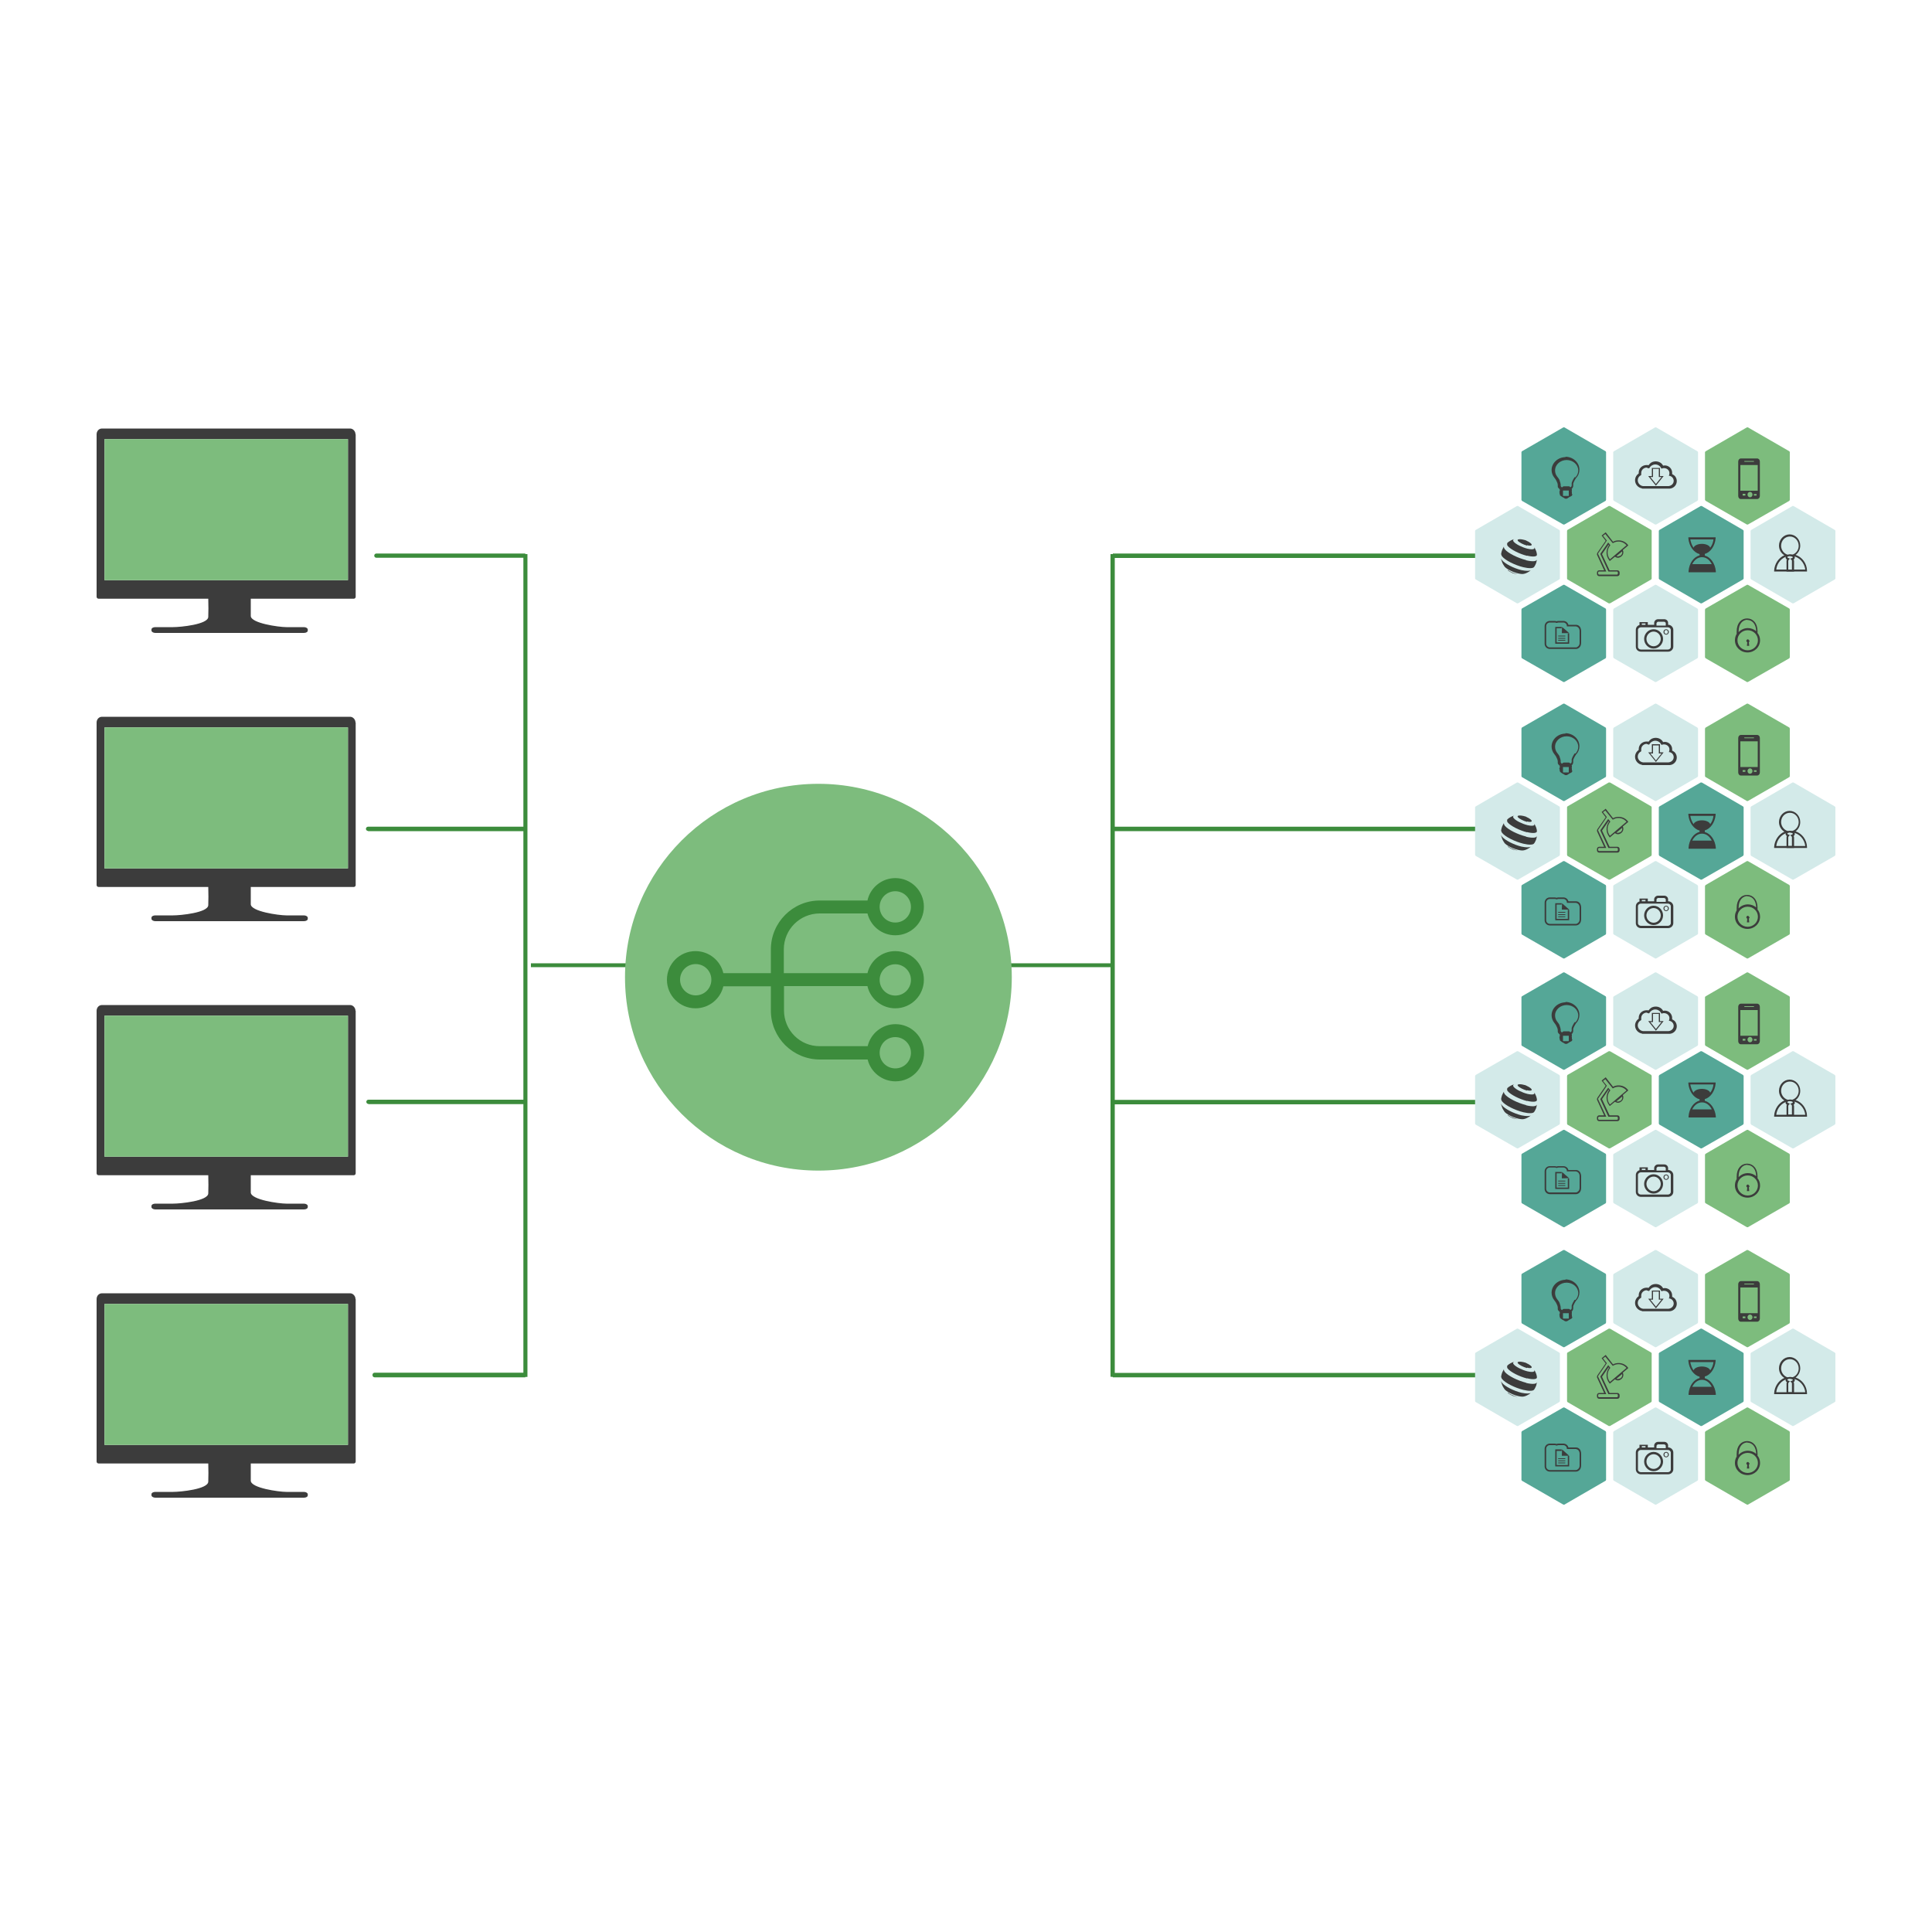 <?xml version="1.0" encoding="UTF-8"?>
<svg xmlns="http://www.w3.org/2000/svg" id="uuid-87f4c372-f4c1-4179-97fb-5510fdf35460" data-name="Ebene 1" viewBox="0 0 100 100">
  <defs>
    <style>
      .uuid-943261be-b6d4-4319-b24f-cd2dcb9c4bce {
        fill: #3c3c3c;
      }

      .uuid-9cc52ecb-3543-4efa-aca1-367e802dbf1f {
        fill: #8953ff;
      }

      .uuid-565dd449-79f1-42f2-b512-e13e7ad6608a, .uuid-7912c5cf-bd8f-47d5-948d-0b927516e05c {
        isolation: isolate;
      }

      .uuid-97171ed0-ffaa-4743-b6f8-7f04dac6c26c {
        fill: #39b6ff;
      }

      .uuid-81f687f7-89cf-4bc2-9ebc-f3459afa93c0 {
        fill: #2e3192;
      }

      .uuid-cc979456-98a7-49fd-b838-0d8b544174f4 {
        fill: #08cc18;
      }

      .uuid-08dd029d-13ec-4926-8ec2-b02a7f30c692 {
        fill: #fbb03b;
      }

      .uuid-d47b402c-b02c-4034-84e1-b0725cd04a15 {
        fill: #d3eae9;
      }

      .uuid-269706f3-0b39-4c7b-99ef-b2d7e6599013 {
        fill: #3c8c3c;
      }

      .uuid-7912c5cf-bd8f-47d5-948d-0b927516e05c {
        mix-blend-mode: screen;
      }

      .uuid-7912c5cf-bd8f-47d5-948d-0b927516e05c, .uuid-9cea9612-5c1a-4471-b478-0c7f6c61fca0 {
        fill: #7dbc7d;
      }

      .uuid-e4da89b3-e8a4-4c2e-aa75-25ee377d8d64 {
        fill: #333;
      }

      .uuid-d5a17f30-6bdf-4fce-ab8a-3b938e75f609 {
        fill: #55a797;
      }
    </style>
  </defs>
  <g class="uuid-565dd449-79f1-42f2-b512-e13e7ad6608a">
    <g id="uuid-9b7006b6-8dfe-4bc6-93d9-2cbf294c9398" data-name="uuid-0193608a-d727-49df-b37b-101cc25878bd">
      <g>
        <g>
          <g>
            <g>
              <rect class="uuid-269706f3-0b39-4c7b-99ef-b2d7e6599013" x="57.6" y="42.79" width="18.88" height=".23"></rect>
              <rect class="uuid-269706f3-0b39-4c7b-99ef-b2d7e6599013" x="57.6" y="56.93" width="18.86" height=".23"></rect>
            </g>
            <polygon class="uuid-269706f3-0b39-4c7b-99ef-b2d7e6599013" points="76.77 71.29 57.6 71.29 57.6 71.27 57.48 71.26 57.48 28.68 57.6 28.68 57.6 28.65 77.53 28.65 77.53 28.88 57.7 28.88 57.7 71.06 76.77 71.06 76.77 71.29"></polygon>
          </g>
          <g>
            <g>
              <path class="uuid-269706f3-0b39-4c7b-99ef-b2d7e6599013" d="M19.05,43.02h8.15v-.23h-8.15c-.06,0-.11.05-.11.11h0c0,.06.05.11.11.11h0Z"></path>
              <path class="uuid-269706f3-0b39-4c7b-99ef-b2d7e6599013" d="M19.07,57.15h8.13v-.23h-8.13c-.06,0-.11.05-.11.11h0c0,.06.05.11.11.11h0Z"></path>
            </g>
            <path class="uuid-269706f3-0b39-4c7b-99ef-b2d7e6599013" d="M19.28,71.18c0,.06.05.11.11.11h7.8v-.02h.11V28.68h-.11v-.03h-7.71c-.06,0-.11.05-.11.11h0c0,.06.05.11.11.11h7.61v42.18h-7.7c-.06,0-.11.05-.11.11h0Z"></path>
          </g>
          <rect class="uuid-269706f3-0b39-4c7b-99ef-b2d7e6599013" x="27.48" y="49.86" width="30.11" height=".2"></rect>
        </g>
        <g>
          <circle class="uuid-9cea9612-5c1a-4471-b478-0c7f6c61fca0" cx="42.36" cy="50.58" r="10.01"></circle>
          <path class="uuid-269706f3-0b39-4c7b-99ef-b2d7e6599013" d="M44.9,51.05c.15.65.74,1.14,1.44,1.14.82,0,1.48-.66,1.48-1.48s-.66-1.48-1.48-1.48c-.7,0-1.29.49-1.44,1.14h-4.33v-1.23c0-1.03.83-1.86,1.86-1.86h2.47c.16.65.74,1.13,1.44,1.13.82,0,1.48-.66,1.48-1.48s-.66-1.48-1.48-1.48c-.7,0-1.3.5-1.44,1.16h-2.47c-1.4,0-2.53,1.14-2.53,2.53v1.23h-2.46c-.15-.65-.74-1.14-1.44-1.14-.82,0-1.48.66-1.48,1.48s.66,1.48,1.48,1.48c.7,0,1.29-.49,1.44-1.14h2.46v1.26c0,1.4,1.14,2.53,2.54,2.53h2.47c.15.64.74,1.13,1.44,1.13.82,0,1.48-.66,1.48-1.48s-.66-1.48-1.48-1.48c-.7,0-1.29.49-1.44,1.14h-2.47c-1.03.01-1.86-.82-1.86-1.85v-1.26h4.33ZM46.34,49.91c.44,0,.81.36.81.81s-.36.81-.81.81-.81-.36-.81-.81.36-.81.81-.81h0ZM46.34,46.13c.44,0,.81.36.81.81s-.36.81-.81.81-.81-.36-.81-.81.36-.81.81-.81ZM36.01,51.52c-.44,0-.81-.36-.81-.81s.36-.81.81-.81.81.36.81.81-.36.81-.81.81ZM46.34,53.68c.44,0,.81.36.81.81s-.36.81-.81.81-.81-.36-.81-.81.36-.81.81-.81Z"></path>
        </g>
        <g>
          <g>
            <path class="uuid-943261be-b6d4-4319-b24f-cd2dcb9c4bce" d="M18.4,22.48c0-.16-.13-.3-.28-.3H5.28c-.16,0-.28.13-.28.3v8.41c0,.06.05.1.11.1h5.67c.01.45.01.57,0,.94-.01.39-1.43.53-1.82.53h-.92c-.11,0-.2.05-.2.12v.06c0,.06.09.12.2.12h7.69c.11,0,.2-.05.2-.12v-.06c0-.06-.09-.12-.2-.12h-.91c-.38,0-1.84-.2-1.84-.58v-.89h5.33c.06,0,.1-.05.1-.1v-8.41s0,0,0,0ZM18.02,30.03H5.41v-7.3h12.6v7.3Z"></path>
            <g>
              <g>
                <rect class="uuid-9cc52ecb-3543-4efa-aca1-367e802dbf1f" x="6.59" y="23.17" width="5.24" height="2.56"></rect>
                <rect class="uuid-cc979456-98a7-49fd-b838-0d8b544174f4" x="12.25" y="23.17" width="4.6" height="2.56"></rect>
                <rect class="uuid-08dd029d-13ec-4926-8ec2-b02a7f30c692" x="9.96" y="25.93" width="4.6" height="3.53"></rect>
                <polygon class="uuid-e4da89b3-e8a4-4c2e-aa75-25ee377d8d64" points="14.89 25.94 14.89 27.76 14.89 28.03 14.89 29.46 16.86 29.46 16.86 28.03 16.86 27.76 16.86 25.94 14.89 25.94"></polygon>
                <polygon class="uuid-97171ed0-ffaa-4743-b6f8-7f04dac6c26c" points="6.59 25.9 6.59 27.06 6.59 27.6 6.59 29.46 9.64 29.46 9.64 27.6 9.64 27.06 9.64 25.9 6.59 25.9"></polygon>
              </g>
              <g>
                <rect class="uuid-81f687f7-89cf-4bc2-9ebc-f3459afa93c0" x="11.44" y="27" width="1.75" height=".2"></rect>
                <rect class="uuid-81f687f7-89cf-4bc2-9ebc-f3459afa93c0" x="11.84" y="27.64" width="1.07" height=".2"></rect>
                <rect class="uuid-81f687f7-89cf-4bc2-9ebc-f3459afa93c0" x="11.15" y="27.64" width=".52" height=".2"></rect>
                <rect class="uuid-81f687f7-89cf-4bc2-9ebc-f3459afa93c0" x="11.5" y="28.15" width=".23" height=".2"></rect>
                <rect class="uuid-81f687f7-89cf-4bc2-9ebc-f3459afa93c0" x="11.81" y="28.15" width=".47" height=".2"></rect>
                <rect class="uuid-81f687f7-89cf-4bc2-9ebc-f3459afa93c0" x="12.35" y="28.15" width="1.07" height=".2"></rect>
              </g>
            </g>
          </g>
          <rect class="uuid-7912c5cf-bd8f-47d5-948d-0b927516e05c" x="5.41" y="22.73" width="12.6" height="7.3"></rect>
        </g>
        <g>
          <g>
            <path class="uuid-943261be-b6d4-4319-b24f-cd2dcb9c4bce" d="M18.4,37.4c0-.16-.13-.3-.28-.3H5.28c-.16,0-.28.13-.28.3v8.41c0,.06.05.1.11.1h5.67c.01.45.01.57,0,.94-.01.39-1.43.53-1.82.53h-.92c-.11,0-.2.05-.2.12v.06c0,.06.09.12.2.12h7.69c.11,0,.2-.05.2-.12v-.06c0-.06-.09-.12-.2-.12h-.91c-.38,0-1.84-.2-1.84-.58v-.89h5.33c.06,0,.1-.05.1-.1v-8.41s0,0,0,0ZM18.02,44.95H5.41v-7.3h12.6v7.3Z"></path>
            <g>
              <g>
                <rect class="uuid-9cc52ecb-3543-4efa-aca1-367e802dbf1f" x="6.59" y="38.09" width="5.24" height="2.56"></rect>
                <rect class="uuid-cc979456-98a7-49fd-b838-0d8b544174f4" x="12.25" y="38.09" width="4.6" height="2.56"></rect>
                <rect class="uuid-08dd029d-13ec-4926-8ec2-b02a7f30c692" x="9.96" y="40.85" width="4.6" height="3.53"></rect>
                <polygon class="uuid-e4da89b3-e8a4-4c2e-aa75-25ee377d8d64" points="14.89 40.86 14.89 42.68 14.89 42.95 14.89 44.38 16.86 44.38 16.86 42.95 16.86 42.68 16.86 40.86 14.89 40.86"></polygon>
                <polygon class="uuid-97171ed0-ffaa-4743-b6f8-7f04dac6c26c" points="6.59 40.82 6.59 41.98 6.59 42.52 6.59 44.38 9.64 44.38 9.64 42.52 9.64 41.98 9.64 40.82 6.59 40.82"></polygon>
              </g>
              <g>
                <rect class="uuid-81f687f7-89cf-4bc2-9ebc-f3459afa93c0" x="11.44" y="41.92" width="1.75" height=".2"></rect>
                <rect class="uuid-81f687f7-89cf-4bc2-9ebc-f3459afa93c0" x="11.84" y="42.56" width="1.07" height=".2"></rect>
                <rect class="uuid-81f687f7-89cf-4bc2-9ebc-f3459afa93c0" x="11.15" y="42.56" width=".52" height=".2"></rect>
                <rect class="uuid-81f687f7-89cf-4bc2-9ebc-f3459afa93c0" x="11.5" y="43.07" width=".23" height=".2"></rect>
                <rect class="uuid-81f687f7-89cf-4bc2-9ebc-f3459afa93c0" x="11.81" y="43.07" width=".47" height=".2"></rect>
                <rect class="uuid-81f687f7-89cf-4bc2-9ebc-f3459afa93c0" x="12.35" y="43.07" width="1.07" height=".2"></rect>
              </g>
            </g>
          </g>
          <rect class="uuid-7912c5cf-bd8f-47d5-948d-0b927516e05c" x="5.41" y="37.65" width="12.6" height="7.3"></rect>
        </g>
        <g>
          <g>
            <path class="uuid-943261be-b6d4-4319-b24f-cd2dcb9c4bce" d="M18.4,52.32c0-.16-.13-.3-.28-.3H5.28c-.16,0-.28.13-.28.3v8.41c0,.06.05.1.11.1h5.67c.01.45.01.57,0,.94-.01.39-1.43.53-1.82.53h-.92c-.11,0-.2.05-.2.12v.06c0,.06.09.12.2.12h7.69c.11,0,.2-.05.2-.12v-.06c0-.06-.09-.12-.2-.12h-.91c-.38,0-1.84-.2-1.84-.58v-.89h5.33c.06,0,.1-.05.1-.1v-8.41s0,0,0,0ZM18.02,59.87H5.41v-7.3h12.6v7.3Z"></path>
            <g>
              <g>
                <rect class="uuid-9cc52ecb-3543-4efa-aca1-367e802dbf1f" x="6.59" y="53.01" width="5.24" height="2.56"></rect>
                <rect class="uuid-cc979456-98a7-49fd-b838-0d8b544174f4" x="12.25" y="53.01" width="4.6" height="2.56"></rect>
                <rect class="uuid-08dd029d-13ec-4926-8ec2-b02a7f30c692" x="9.96" y="55.77" width="4.6" height="3.53"></rect>
                <polygon class="uuid-e4da89b3-e8a4-4c2e-aa75-25ee377d8d64" points="14.89 55.78 14.89 57.6 14.89 57.87 14.89 59.3 16.86 59.3 16.86 57.87 16.86 57.6 16.86 55.78 14.89 55.78"></polygon>
                <polygon class="uuid-97171ed0-ffaa-4743-b6f8-7f04dac6c26c" points="6.59 55.74 6.59 56.9 6.59 57.44 6.59 59.3 9.64 59.3 9.64 57.44 9.64 56.9 9.64 55.74 6.59 55.74"></polygon>
              </g>
              <g>
                <rect class="uuid-81f687f7-89cf-4bc2-9ebc-f3459afa93c0" x="11.44" y="56.84" width="1.75" height=".2"></rect>
                <rect class="uuid-81f687f7-89cf-4bc2-9ebc-f3459afa93c0" x="11.84" y="57.48" width="1.07" height=".2"></rect>
                <rect class="uuid-81f687f7-89cf-4bc2-9ebc-f3459afa93c0" x="11.15" y="57.48" width=".52" height=".2"></rect>
                <rect class="uuid-81f687f7-89cf-4bc2-9ebc-f3459afa93c0" x="11.5" y="57.99" width=".23" height=".2"></rect>
                <rect class="uuid-81f687f7-89cf-4bc2-9ebc-f3459afa93c0" x="11.81" y="57.99" width=".47" height=".2"></rect>
                <rect class="uuid-81f687f7-89cf-4bc2-9ebc-f3459afa93c0" x="12.35" y="57.99" width="1.07" height=".2"></rect>
              </g>
            </g>
          </g>
          <rect class="uuid-7912c5cf-bd8f-47d5-948d-0b927516e05c" x="5.41" y="52.57" width="12.6" height="7.3"></rect>
        </g>
        <g>
          <g>
            <path class="uuid-943261be-b6d4-4319-b24f-cd2dcb9c4bce" d="M18.4,67.24c0-.16-.13-.3-.28-.3H5.28c-.16,0-.28.13-.28.3v8.41c0,.06.05.1.11.1h5.67c.01.45.01.57,0,.94-.01.39-1.43.53-1.82.53h-.92c-.11,0-.2.05-.2.12v.06c0,.06.09.12.2.12h7.69c.11,0,.2-.05.2-.12v-.06c0-.06-.09-.12-.2-.12h-.91c-.38,0-1.84-.2-1.84-.58v-.89h5.33c.06,0,.1-.05.1-.1v-8.41s0,0,0,0ZM18.02,74.79H5.41v-7.3h12.6v7.3Z"></path>
            <g>
              <g>
                <rect class="uuid-9cc52ecb-3543-4efa-aca1-367e802dbf1f" x="6.59" y="67.93" width="5.24" height="2.56"></rect>
                <rect class="uuid-cc979456-98a7-49fd-b838-0d8b544174f4" x="12.25" y="67.93" width="4.6" height="2.56"></rect>
                <rect class="uuid-08dd029d-13ec-4926-8ec2-b02a7f30c692" x="9.96" y="70.69" width="4.6" height="3.53"></rect>
                <polygon class="uuid-e4da89b3-e8a4-4c2e-aa75-25ee377d8d64" points="14.89 70.7 14.89 72.52 14.89 72.79 14.89 74.22 16.86 74.22 16.86 72.79 16.86 72.52 16.86 70.7 14.89 70.7"></polygon>
                <polygon class="uuid-97171ed0-ffaa-4743-b6f8-7f04dac6c26c" points="6.59 70.66 6.59 71.82 6.59 72.36 6.59 74.22 9.64 74.22 9.64 72.36 9.64 71.82 9.64 70.66 6.59 70.66"></polygon>
              </g>
              <g>
                <rect class="uuid-81f687f7-89cf-4bc2-9ebc-f3459afa93c0" x="11.44" y="71.76" width="1.75" height=".2"></rect>
                <rect class="uuid-81f687f7-89cf-4bc2-9ebc-f3459afa93c0" x="11.84" y="72.4" width="1.07" height=".2"></rect>
                <rect class="uuid-81f687f7-89cf-4bc2-9ebc-f3459afa93c0" x="11.15" y="72.4" width=".52" height=".2"></rect>
                <rect class="uuid-81f687f7-89cf-4bc2-9ebc-f3459afa93c0" x="11.5" y="72.91" width=".23" height=".2"></rect>
                <rect class="uuid-81f687f7-89cf-4bc2-9ebc-f3459afa93c0" x="11.81" y="72.91" width=".47" height=".2"></rect>
                <rect class="uuid-81f687f7-89cf-4bc2-9ebc-f3459afa93c0" x="12.35" y="72.91" width="1.07" height=".2"></rect>
              </g>
            </g>
          </g>
          <rect class="uuid-7912c5cf-bd8f-47d5-948d-0b927516e05c" x="5.41" y="67.49" width="12.6" height="7.3"></rect>
        </g>
        <g>
          <polygon class="uuid-9cea9612-5c1a-4471-b478-0c7f6c61fca0" points="90.42 27.15 88.28 25.92 88.25 25.87 88.25 23.4 88.28 23.36 90.42 22.12 90.47 22.12 92.62 23.36 92.64 23.4 92.64 25.87 92.62 25.92 90.47 27.15 90.42 27.15"></polygon>
          <polygon class="uuid-d47b402c-b02c-4034-84e1-b0725cd04a15" points="85.67 27.15 83.53 25.92 83.5 25.87 83.5 23.4 83.53 23.36 85.67 22.12 85.72 22.12 87.86 23.36 87.89 23.4 87.89 25.87 87.86 25.92 85.72 27.15 85.67 27.15"></polygon>
          <polygon class="uuid-d5a17f30-6bdf-4fce-ab8a-3b938e75f609" points="80.92 27.15 78.77 25.92 78.75 25.87 78.75 23.4 78.77 23.36 80.92 22.12 80.97 22.12 83.11 23.36 83.13 23.4 83.13 25.87 83.11 25.92 80.97 27.15 80.92 27.15"></polygon>
          <polygon class="uuid-d47b402c-b02c-4034-84e1-b0725cd04a15" points="92.78 31.23 90.64 29.99 90.61 29.95 90.61 27.47 90.64 27.43 92.78 26.19 92.83 26.19 94.97 27.43 95 27.47 95 29.95 94.97 29.99 92.83 31.23 92.78 31.23"></polygon>
          <polygon class="uuid-d5a17f30-6bdf-4fce-ab8a-3b938e75f609" points="88.03 31.23 85.89 29.99 85.86 29.95 85.86 27.47 85.89 27.43 88.03 26.19 88.08 26.19 90.22 27.43 90.25 27.47 90.25 29.95 90.22 29.99 88.08 31.23 88.03 31.23"></polygon>
          <polygon class="uuid-9cea9612-5c1a-4471-b478-0c7f6c61fca0" points="83.27 31.23 81.13 29.99 81.11 29.95 81.11 27.47 81.13 27.43 83.27 26.19 83.33 26.19 85.47 27.43 85.49 27.47 85.49 29.95 85.47 29.99 83.33 31.23 83.27 31.23"></polygon>
          <polygon class="uuid-d47b402c-b02c-4034-84e1-b0725cd04a15" points="78.52 31.23 76.38 29.99 76.35 29.95 76.35 27.47 76.38 27.43 78.52 26.19 78.57 26.19 80.71 27.43 80.74 27.47 80.74 29.95 80.71 29.99 78.57 31.23 78.52 31.23"></polygon>
          <polygon class="uuid-9cea9612-5c1a-4471-b478-0c7f6c61fca0" points="90.42 35.3 88.28 34.07 88.25 34.02 88.25 31.55 88.28 31.5 90.42 30.27 90.47 30.27 92.62 31.5 92.64 31.55 92.64 34.02 92.62 34.07 90.47 35.3 90.42 35.3"></polygon>
          <polygon class="uuid-d47b402c-b02c-4034-84e1-b0725cd04a15" points="85.67 35.3 83.53 34.07 83.5 34.02 83.5 31.55 83.53 31.5 85.67 30.27 85.72 30.27 87.86 31.5 87.89 31.55 87.89 34.02 87.86 34.07 85.72 35.3 85.67 35.3"></polygon>
          <polygon class="uuid-d5a17f30-6bdf-4fce-ab8a-3b938e75f609" points="80.92 35.3 78.77 34.07 78.75 34.02 78.75 31.55 78.77 31.5 80.92 30.27 80.97 30.27 83.11 31.5 83.13 31.55 83.13 34.02 83.11 34.07 80.97 35.3 80.92 35.3"></polygon>
          <g>
            <path class="uuid-943261be-b6d4-4319-b24f-cd2dcb9c4bce" d="M79.04,28.22c.19.05.29.01.22-.07-.01-.01-.03-.03-.04-.04l-.03-.02s-.02-.02-.06-.04c-.02-.01-.02-.01-.05-.03-.01,0-.02,0-.04-.02-.01,0-.01,0-.04-.02,0,0-.02,0-.04-.02-.01,0-.02,0-.04-.01-.01,0-.03,0-.04-.01-.01,0-.03,0-.05-.01-.06-.01-.09-.02-.15-.02-.11,0-.16.02-.11.09.07.08.28.19.47.24h0Z"></path>
            <path d="M79.41,28.32s0,0,0-.01c0,0,0,0,0,.01Z"></path>
            <path class="uuid-943261be-b6d4-4319-b24f-cd2dcb9c4bce" d="M79.04,28.76c.33.08.53.05.51-.06h0c0-.06-.01-.06-.03-.15-.02-.06-.02-.06-.06-.14-.01-.03-.03-.06-.05-.09.06.11-.08.14-.35.08-.28-.07-.6-.23-.71-.36-.05-.06-.04-.11.02-.13-.03,0-.07.02-.09.03-.06.02-.06.02-.14.07-.05.03-.05.03-.12.09h0s-.04.09.02.16c.15.18.6.41,1,.51h0Z"></path>
            <path class="uuid-943261be-b6d4-4319-b24f-cd2dcb9c4bce" d="M78.99,28.99c-.44-.11-.94-.36-1.1-.56-.05-.07-.06-.12-.04-.15l-.03.05s-.03.05-.07.14c-.03.08-.03.1-.05.19v.02s.01.07.05.12c.16.2.65.45,1.1.56.3.07.5.06.55-.01l.03-.04s.03-.05.07-.14c.02-.05.02-.06.04-.15v-.06c0,.1-.22.12-.55.04h0Z"></path>
            <path class="uuid-943261be-b6d4-4319-b24f-cd2dcb9c4bce" d="M78.75,29.51c-.41-.1-.85-.33-1-.51-.03-.03-.04-.06-.05-.09v.04c.02.06.02.06.05.15.02.06.03.07.07.14.01.02.03.04.04.06,0,0,0,.01.01.02.1.13.42.29.71.36.13.03.24.04.3.02.03,0,.07-.02.1-.03.06-.02.06-.03.14-.07.05-.03.05-.03.12-.09h0c-.06.05-.24.05-.49,0h0Z"></path>
            <path class="uuid-943261be-b6d4-4319-b24f-cd2dcb9c4bce" d="M78.04,29.52l.03.02s.02.02.06.04c.02.01.02.01.05.03.01,0,.02,0,.04.02.01,0,.01,0,.04.02,0,0,.02,0,.04.02.01,0,.03,0,.04.01.01,0,.03,0,.04.01.01,0,.03,0,.05.01.07.02.12.02.16.02-.03,0-.07,0-.11-.02-.16-.04-.34-.12-.43-.2h0Z"></path>
          </g>
          <g>
            <path class="uuid-943261be-b6d4-4319-b24f-cd2dcb9c4bce" d="M85,25.28h0c-.21-.03-.37-.21-.37-.42,0-.14.07-.27.19-.35,0-.02,0-.03,0-.05,0-.22.18-.39.41-.39.03,0,.07,0,.1.01.04-.06.08-.1.14-.14.07-.04.15-.06.23-.06.16,0,.31.08.38.22.03,0,.06-.01.09-.01.21,0,.38.17.38.38,0,.02,0,.04,0,.07.06.03.12.07.16.12.05.07.08.15.08.24,0,.2-.15.37-.36.39h-1.44s0,0,0,0ZM85.25,24.2c-.17,0-.3.12-.3.28,0,.02,0,.04,0,.06v.04s-.02.02-.02.02c-.1.05-.16.15-.16.26,0,.15.12.28.27.3h1.33s0,0,0,0c.15-.02.26-.13.26-.27,0-.12-.08-.23-.21-.26h-.04s.02-.06.02-.06c0-.02.01-.05.01-.08,0-.14-.12-.26-.28-.26-.03,0-.07,0-.1.02h-.03s-.02-.02-.02-.02c-.05-.11-.17-.19-.3-.19s-.24.07-.3.17l-.02.03h-.03s-.07-.03-.1-.03h0Z"></path>
            <path class="uuid-943261be-b6d4-4319-b24f-cd2dcb9c4bce" d="M85.71,25.14l-.4-.5h.19v-.42h.42v.42h.19l-.4.5h0ZM85.42,24.69l.29.36.29-.36h-.14v-.42h-.3v.42h-.14Z"></path>
          </g>
          <g>
            <path class="uuid-943261be-b6d4-4319-b24f-cd2dcb9c4bce" d="M83.71,29.82h-.94c-.06,0-.11-.05-.11-.11v-.08c0-.06.05-.11.11-.11h.26l-.37-.81s0,0,0,0c0,0,0,0,0,0h0s0,0,0-.01c0-.03,0-.06.02-.09l.43-.62-.21-.27.21-.17.38.49c.09-.05.19-.07.29-.07.19,0,.36.08.48.23,0,0,0,0,0,0l.02.03-.96.81-.02-.03s0,0,0,0c-.19-.23-.19-.55-.02-.79l-.02-.03-.34.49.39.84h.41c.06,0,.11.05.11.11v.08c0,.06-.05.11-.11.11h0ZM82.76,29.58s-.04.02-.04.04v.08s.02.04.04.04h.94s.04-.02.04-.04v-.08s-.02-.04-.04-.04h-.45l-.42-.91.41-.59.09.11h0s.02.03.02.03c-.18.21-.19.51-.02.73l.86-.73c-.11-.12-.26-.19-.42-.19-.1,0-.2.03-.28.08h-.02s-.38-.47-.38-.47l-.12.09.2.25-.45.66s-.01.02,0,.04h0s.42.9.42.9h-.36,0Z"></path>
            <path class="uuid-943261be-b6d4-4319-b24f-cd2dcb9c4bce" d="M83.75,28.87h0c-.05,0-.11-.02-.15-.05l-.04-.02.42-.36.02.04c.05.11.02.24-.08.32-.05.04-.11.07-.18.07h0ZM83.67,28.79s.05.01.08.01h0s.1-.02.14-.05c.06-.05.09-.13.07-.21l-.29.24h0Z"></path>
          </g>
          <path class="uuid-943261be-b6d4-4319-b24f-cd2dcb9c4bce" d="M88.24,28.75s0-.01,0-.02v-.04s0-.02,0-.02c.29-.08.52-.4.56-.8v-.06s-1.41,0-1.41,0v.06c.04.41.28.73.58.81,0,0,0,.01,0,.02v.04s0,0,0,.01c-.3.07-.54.4-.57.81v.06s1.41,0,1.41,0v-.06c-.04-.4-.27-.72-.56-.8h0ZM87.5,27.92h1.19c-.02.17-.08.31-.17.43-.03-.11-.21-.2-.43-.2s-.4.09-.43.2c-.08-.11-.14-.26-.17-.42h0ZM88.1,28.84c.21,0,.39.14.5.36h-1.01c.11-.22.29-.36.5-.36h0Z"></path>
          <g>
            <path class="uuid-943261be-b6d4-4319-b24f-cd2dcb9c4bce" d="M90.97,32.75s0-.05,0-.07c0-.43-.24-.67-.54-.67s-.54.24-.54.67c0,.04,0,.09,0,.13-.06.1-.09.21-.09.33,0,.35.29.63.65.63s.65-.28.65-.63c0-.15-.05-.28-.14-.39h0ZM90.44,32.09c.25,0,.45.2.46.58-.11-.1-.27-.16-.43-.16-.19,0-.36.08-.48.21,0-.01,0-.02,0-.04,0-.39.21-.6.46-.6h0ZM90.46,33.66c-.29,0-.53-.23-.53-.52s.24-.52.53-.52.53.23.53.52-.24.52-.53.52Z"></path>
            <path class="uuid-943261be-b6d4-4319-b24f-cd2dcb9c4bce" d="M90.55,33.17s-.04-.08-.08-.08-.08.04-.08.08c0,.03.02.06.05.07l-.02.19h.12l-.02-.19s.04-.04.04-.07h0Z"></path>
          </g>
          <path class="uuid-943261be-b6d4-4319-b24f-cd2dcb9c4bce" d="M81.04,23.66c-.4,0-.73.3-.73.67,0,.14.05.28.14.39,0,0,.09.11.12.19,0,0,0,.02.01.02.03.06.04.09.05.16,0,.03,0,.05,0,.07,0,.03,0,.06.03.09.02.03.04.05.07.07,0,.02,0,.04.01.05,0,0,0,0,0,0,0,.01-.01.02-.01.03,0,.01,0,.02,0,.03,0,0-.01.02-.02.03,0,.02,0,.03.02.04,0,.01-.01.02-.01.04,0,.02,0,.03.02.04,0,0,0,.01,0,.02,0,.02,0,.04.02.05h0s0,0,0,0c.11.08.12.09.13.09,0,0,0,0,.01,0l.03.02.05.03.03.02h.09c.09-.05.1-.06.11-.07,0,0,0,0,0,0,.14-.07.15-.08.15-.09.02-.02.02-.04.02-.05,0-.02,0-.03-.02-.04,0,0,0-.02,0-.03,0-.01,0-.02,0-.03,0,0,0-.01,0-.02,0-.01,0-.03-.01-.05h0c.02-.06.01-.11,0-.13.02-.01.04-.03.05-.06.03-.04.03-.09.03-.13,0-.03,0-.05,0-.08.02-.08.12-.26.14-.28h0c.12-.12.18-.28.18-.44,0-.37-.33-.67-.73-.67h0ZM80.91,25.67s-.01-.01-.01-.03v-.25s.09,0,.15,0c.05,0,.1,0,.15,0v.25s0,.03-.01.03h-.27ZM81.5,24.7h0s0,0,0,0c-.03.04-.13.21-.15.3,0,.04,0,.07,0,.1,0,.04,0,.05-.01.07-.02.03-.03.04-.06.05-.02-.03-.05-.05-.08-.05h-.26s-.07.02-.09.06h0s-.04-.02-.06-.05c0-.01,0-.02-.01-.04,0-.02,0-.04,0-.07-.01-.08-.03-.12-.05-.18,0,0,0-.01,0-.02-.03-.08-.12-.19-.13-.2-.07-.09-.11-.2-.11-.32,0-.3.27-.54.6-.54s.6.24.6.54c0,.13-.05.25-.14.35h0Z"></path>
          <g>
            <path class="uuid-943261be-b6d4-4319-b24f-cd2dcb9c4bce" d="M93.54,29.58h-1.71v-.05c.02-.35.23-.66.53-.79-.17-.1-.28-.29-.28-.5,0-.32.25-.58.55-.58s.55.26.55.58c0,.19-.09.37-.24.48.33.11.58.43.59.81v.05s0,0,0,0ZM91.94,29.48h1.5c-.04-.35-.3-.64-.64-.7l-.14-.02-.14.03c-.31.08-.54.35-.58.68h0ZM92.64,27.77c-.25,0-.45.21-.45.48,0,.21.14.4.33.46l.14.04.14-.05c.18-.07.3-.25.3-.45,0-.26-.2-.48-.45-.48h0Z"></path>
            <path class="uuid-943261be-b6d4-4319-b24f-cd2dcb9c4bce" d="M92.85,29.58h-.38v-.55s0-.05.02-.07c-.05-.03-.07-.07-.07-.11,0-.09.1-.16.24-.16s.24.07.24.16c0,.04-.02.08-.06.11.01.03.02.05.02.08v.55h0ZM92.56,29.48h.19v-.45s-.01-.05-.03-.06l-.07-.06-.06.06s-.03.04-.03.06v.45ZM92.65,28.78c-.09,0-.14.04-.14.06,0,.01.02.03.07.05l.08.03.08-.03s.06-.03.06-.04c0-.02-.05-.06-.14-.06h0Z"></path>
          </g>
          <g>
            <polygon class="uuid-943261be-b6d4-4319-b24f-cd2dcb9c4bce" points="81.15 33.25 80.57 33.25 80.57 32.52 80.83 32.52 80.83 32.45 80.5 32.45 80.5 33.32 81.22 33.32 81.22 32.78 81.15 32.78 81.15 33.25"></polygon>
            <polygon class="uuid-943261be-b6d4-4319-b24f-cd2dcb9c4bce" points="80.85 32.45 80.84 32.77 81.22 32.77 81.04 32.61 80.85 32.45"></polygon>
            <rect class="uuid-943261be-b6d4-4319-b24f-cd2dcb9c4bce" x="80.65" y="32.9" width=".37" height=".04"></rect>
            <rect class="uuid-943261be-b6d4-4319-b24f-cd2dcb9c4bce" x="80.65" y="33.02" width=".37" height=".04"></rect>
            <rect class="uuid-943261be-b6d4-4319-b24f-cd2dcb9c4bce" x="80.65" y="33.12" width=".37" height=".04"></rect>
            <path class="uuid-943261be-b6d4-4319-b24f-cd2dcb9c4bce" d="M81.77,32.44c-.05-.07-.12-.1-.2-.1h-.39c-.03-.12-.14-.2-.26-.2h-.25s-.07,0-.1.02c-.03-.01-.07-.02-.1-.02h-.25c-.15,0-.27.12-.27.27v.91c0,.15.12.27.27.27h1.35c.08,0,.15-.04.2-.1.05-.06.07-.14.07-.23v-.6c0-.08-.03-.17-.07-.23h0ZM81.76,33.27c0,.07-.02.13-.06.17-.04.04-.08.07-.13.07h-1.35c-.1,0-.19-.08-.19-.19v-.91c0-.1.08-.19.19-.19h.25s.06,0,.08.02h.02s.02,0,.02,0c.03-.01.05-.02.08-.02h.25c.09,0,.17.07.18.16v.04h.47s.09.02.13.07c.04.05.06.11.06.17v.6h0Z"></path>
          </g>
          <g>
            <path class="uuid-943261be-b6d4-4319-b24f-cd2dcb9c4bce" d="M86.34,32.34v-.08h0v-.02c0-.11-.09-.19-.2-.19h-.32c-.11,0-.2.09-.2.19h0s0-.01,0-.01v.11h-.33v-.14h-.43v.15c-.11.03-.19.13-.19.25v.87c0,.15.12.26.27.26h1.4c.15,0,.27-.12.27-.26v-.87c0-.14-.12-.26-.26-.26h0ZM85.74,32.25s.04-.07.08-.07h.32s.08.03.08.07v.13h-.48v-.13h0ZM84.98,32.27h.19v.07h-.19v-.07ZM86.48,33.48c0,.08-.07.14-.15.14h-1.4c-.08,0-.15-.06-.15-.14v-.87c0-.08.07-.14.15-.14h1.4c.08,0,.15.06.15.14v.87Z"></path>
            <path class="uuid-943261be-b6d4-4319-b24f-cd2dcb9c4bce" d="M85.59,32.57c-.27,0-.49.23-.49.5s.22.5.49.5.49-.23.49-.5-.22-.5-.49-.5ZM85.59,33.45c-.2,0-.37-.17-.37-.38s.17-.38.37-.38.37.17.37.38-.17.38-.37.38Z"></path>
            <path class="uuid-943261be-b6d4-4319-b24f-cd2dcb9c4bce" d="M86.24,32.57c-.08,0-.14.06-.14.14s.06.14.14.14.14-.07.14-.14-.06-.14-.14-.14ZM86.24,32.81c-.05,0-.09-.04-.09-.1s.04-.1.09-.1.09.04.09.1-.04.1-.09.1Z"></path>
          </g>
          <path class="uuid-943261be-b6d4-4319-b24f-cd2dcb9c4bce" d="M90.11,25.83h.84c.08,0,.14-.07.14-.16v-1.78c0-.09-.06-.16-.14-.16h-.84c-.08,0-.14.07-.14.16v1.78c0,.09.06.16.13.16h0ZM90.3,23.86h.47s.02.01.02.02,0,.02-.02.02h-.47s-.02-.01-.02-.02c0-.01,0-.02.02-.02ZM90.98,24.07v1.33h-.9v-1.33h.9,0ZM90.2,25.63v-.06s0-.01,0-.01h.14s0,0,0,.01v.06s0,.01,0,.02h-.14s0,0,0-.02ZM90.45,25.6c0-.08.06-.14.13-.14s.13.06.13.14-.06.14-.13.14-.13-.06-.13-.14ZM90.78,25.64v-.06s0-.02,0-.01h.14s0,0,0,.01v.06s0,.01,0,.01h-.14s0,0,0-.02h0Z"></path>
        </g>
        <g>
          <polygon class="uuid-9cea9612-5c1a-4471-b478-0c7f6c61fca0" points="90.42 41.46 88.28 40.22 88.25 40.18 88.25 37.71 88.28 37.66 90.42 36.42 90.47 36.42 92.62 37.66 92.64 37.71 92.64 40.18 92.62 40.22 90.47 41.46 90.42 41.46"></polygon>
          <polygon class="uuid-d47b402c-b02c-4034-84e1-b0725cd04a15" points="85.67 41.46 83.53 40.22 83.5 40.18 83.5 37.71 83.53 37.66 85.67 36.42 85.72 36.42 87.86 37.66 87.89 37.71 87.89 40.18 87.86 40.22 85.72 41.46 85.67 41.46"></polygon>
          <polygon class="uuid-d5a17f30-6bdf-4fce-ab8a-3b938e75f609" points="80.92 41.46 78.77 40.22 78.75 40.18 78.75 37.71 78.77 37.66 80.92 36.42 80.97 36.42 83.11 37.66 83.13 37.71 83.13 40.18 83.11 40.22 80.97 41.46 80.92 41.46"></polygon>
          <polygon class="uuid-d47b402c-b02c-4034-84e1-b0725cd04a15" points="92.78 45.53 90.64 44.3 90.61 44.25 90.61 41.78 90.64 41.74 92.78 40.5 92.83 40.5 94.97 41.74 95 41.78 95 44.25 94.97 44.3 92.83 45.53 92.78 45.53"></polygon>
          <polygon class="uuid-d5a17f30-6bdf-4fce-ab8a-3b938e75f609" points="88.03 45.53 85.89 44.3 85.86 44.25 85.86 41.78 85.89 41.74 88.03 40.5 88.08 40.5 90.22 41.74 90.25 41.78 90.25 44.25 90.22 44.3 88.08 45.53 88.03 45.53"></polygon>
          <polygon class="uuid-9cea9612-5c1a-4471-b478-0c7f6c61fca0" points="83.27 45.53 81.13 44.3 81.11 44.25 81.11 41.78 81.13 41.74 83.27 40.5 83.33 40.5 85.47 41.74 85.49 41.78 85.49 44.25 85.47 44.3 83.33 45.53 83.27 45.53"></polygon>
          <polygon class="uuid-d47b402c-b02c-4034-84e1-b0725cd04a15" points="78.52 45.53 76.38 44.3 76.35 44.25 76.35 41.78 76.38 41.74 78.52 40.5 78.57 40.5 80.71 41.74 80.74 41.78 80.74 44.25 80.71 44.3 78.57 45.53 78.52 45.53"></polygon>
          <polygon class="uuid-9cea9612-5c1a-4471-b478-0c7f6c61fca0" points="90.42 49.61 88.28 48.37 88.25 48.33 88.25 45.86 88.28 45.81 90.42 44.57 90.47 44.57 92.62 45.81 92.64 45.86 92.64 48.33 92.62 48.37 90.47 49.61 90.42 49.61"></polygon>
          <polygon class="uuid-d47b402c-b02c-4034-84e1-b0725cd04a15" points="85.67 49.61 83.53 48.37 83.5 48.33 83.5 45.86 83.53 45.81 85.67 44.57 85.72 44.57 87.86 45.81 87.89 45.86 87.89 48.33 87.86 48.37 85.72 49.61 85.67 49.61"></polygon>
          <polygon class="uuid-d5a17f30-6bdf-4fce-ab8a-3b938e75f609" points="80.92 49.61 78.77 48.37 78.75 48.33 78.75 45.86 78.77 45.81 80.92 44.57 80.97 44.57 83.11 45.81 83.13 45.86 83.13 48.33 83.11 48.37 80.97 49.61 80.92 49.61"></polygon>
          <g>
            <path class="uuid-943261be-b6d4-4319-b24f-cd2dcb9c4bce" d="M79.04,42.52c.19.05.29.01.22-.07-.01-.01-.03-.03-.04-.04l-.03-.02s-.02-.02-.06-.04c-.02-.01-.02-.01-.05-.03-.01,0-.02,0-.04-.02-.01,0-.01,0-.04-.02,0,0-.02,0-.04-.02-.01,0-.02,0-.04-.01-.01,0-.03,0-.04-.01s-.03,0-.05-.01c-.06-.01-.09-.02-.15-.02-.11,0-.16.02-.11.09.07.08.28.19.47.24h0Z"></path>
            <path d="M79.41,42.63s0,0,0-.01c0,0,0,0,0,.01Z"></path>
            <path class="uuid-943261be-b6d4-4319-b24f-cd2dcb9c4bce" d="M79.04,43.07c.33.08.53.05.51-.06h0c0-.06-.01-.06-.03-.15-.02-.06-.02-.06-.06-.14-.01-.03-.03-.06-.05-.09.06.11-.08.14-.35.08-.28-.07-.6-.23-.71-.36-.05-.06-.04-.11.02-.13-.03,0-.07.02-.09.03-.06.02-.06.02-.14.07-.05.03-.05.03-.12.09h0s-.04.09.02.16c.15.18.6.41,1,.51h0Z"></path>
            <path class="uuid-943261be-b6d4-4319-b24f-cd2dcb9c4bce" d="M78.99,43.3c-.44-.11-.94-.36-1.1-.56-.05-.07-.06-.12-.04-.15l-.03.05s-.03.05-.07.14c-.03.08-.03.1-.05.19v.02s.01.07.05.12c.16.2.65.45,1.1.56.3.07.5.06.55-.01l.03-.04s.03-.05.07-.14c.02-.05.02-.06.04-.15v-.06c0,.1-.22.12-.55.04h0Z"></path>
            <path class="uuid-943261be-b6d4-4319-b24f-cd2dcb9c4bce" d="M78.75,43.82c-.41-.1-.85-.33-1-.51-.03-.03-.04-.06-.05-.09v.04c.02.06.02.06.05.15.02.06.03.07.07.14.01.02.03.04.04.06,0,0,0,.01.01.02.1.13.42.29.71.36.13.03.24.04.3.02.03,0,.07-.02.1-.03.06-.02.06-.03.14-.07.05-.03.05-.03.12-.09h0c-.06.05-.24.05-.49,0h0Z"></path>
            <path class="uuid-943261be-b6d4-4319-b24f-cd2dcb9c4bce" d="M78.04,43.82l.03.02s.02.02.06.04c.02.01.02.01.05.03.01,0,.02,0,.04.02.01,0,.01,0,.04.02,0,0,.02,0,.04.02.01,0,.03,0,.04.01.01,0,.03,0,.04.01.01,0,.03,0,.05.01.07.02.12.02.16.02-.03,0-.07,0-.11-.02-.16-.04-.34-.12-.43-.2h0Z"></path>
          </g>
          <g>
            <path class="uuid-943261be-b6d4-4319-b24f-cd2dcb9c4bce" d="M85,39.59h0c-.21-.03-.37-.21-.37-.42,0-.14.07-.27.19-.35,0-.02,0-.03,0-.05,0-.22.18-.39.41-.39.03,0,.07,0,.1.01.04-.06.08-.1.14-.14.07-.04.15-.06.23-.06.16,0,.31.08.38.22.03,0,.06-.01.09-.01.21,0,.38.17.38.38,0,.02,0,.04,0,.07.06.03.12.07.16.12.05.07.08.15.08.24,0,.2-.15.37-.36.39h-1.44s0,0,0,0ZM85.25,38.5c-.17,0-.3.12-.3.28,0,.02,0,.04,0,.06v.04s-.02.02-.02.02c-.1.05-.16.15-.16.26,0,.15.12.28.27.3h1.33s0,0,0,0c.15-.02.26-.13.26-.27,0-.12-.08-.23-.21-.26h-.04s.02-.06.02-.06c0-.02.01-.05.01-.08,0-.14-.12-.26-.28-.26-.03,0-.07,0-.1.02h-.03s-.02-.02-.02-.02c-.05-.11-.17-.19-.3-.19s-.24.07-.3.17l-.02.03h-.03s-.07-.03-.1-.03h0Z"></path>
            <path class="uuid-943261be-b6d4-4319-b24f-cd2dcb9c4bce" d="M85.71,39.44l-.4-.5h.19v-.42h.42v.42h.19l-.4.5h0ZM85.42,39l.29.36.29-.36h-.14v-.42h-.3v.42h-.14Z"></path>
          </g>
          <g>
            <path class="uuid-943261be-b6d4-4319-b24f-cd2dcb9c4bce" d="M83.71,44.13h-.94c-.06,0-.11-.05-.11-.11v-.08c0-.06.05-.11.11-.11h.26l-.37-.81s0,0,0,0c0,0,0,0,0,0h0s0,0,0-.01c0-.03,0-.06.02-.09l.43-.62-.21-.27.21-.17.38.49c.09-.05.19-.07.29-.07.19,0,.36.08.48.23,0,0,0,0,0,0l.02.03-.96.81-.02-.03s0,0,0,0c-.19-.23-.19-.55-.02-.79l-.02-.03-.34.49.39.84h.41c.06,0,.11.05.11.11v.08c0,.06-.05.11-.11.11h0ZM82.76,43.89s-.04.02-.04.04v.08s.02.04.04.04h.94s.04-.02.04-.04v-.08s-.02-.04-.04-.04h-.45l-.42-.91.41-.59.09.11h0s.02.03.02.03c-.18.21-.19.51-.02.73l.86-.73c-.11-.12-.26-.19-.42-.19-.1,0-.2.03-.28.08h-.02s-.38-.47-.38-.47l-.12.09.2.25-.45.66s-.01.02,0,.04h0s.42.9.42.9h-.36,0Z"></path>
            <path class="uuid-943261be-b6d4-4319-b24f-cd2dcb9c4bce" d="M83.75,43.18h0c-.05,0-.11-.02-.15-.05l-.04-.02.42-.36.02.04c.05.11.02.24-.08.32-.05.04-.11.07-.18.07h0ZM83.67,43.1s.05.01.08.01h0s.1-.02.14-.05c.06-.05.09-.13.07-.21l-.29.24h0Z"></path>
          </g>
          <path class="uuid-943261be-b6d4-4319-b24f-cd2dcb9c4bce" d="M88.24,43.06s0-.01,0-.02v-.04s0-.02,0-.02c.29-.08.52-.4.56-.8v-.06s-1.41,0-1.41,0v.06c.04.41.28.73.58.81,0,0,0,.01,0,.02v.04s0,0,0,.01c-.3.07-.54.4-.57.81v.06s1.41,0,1.41,0v-.06c-.04-.4-.27-.72-.56-.8h0ZM87.5,42.23h1.19c-.02.17-.08.31-.17.43-.03-.11-.21-.2-.43-.2s-.4.09-.43.2c-.08-.11-.14-.26-.17-.42h0ZM88.1,43.15c.21,0,.39.14.5.36h-1.01c.11-.22.29-.36.5-.36h0Z"></path>
          <g>
            <path class="uuid-943261be-b6d4-4319-b24f-cd2dcb9c4bce" d="M90.97,47.06s0-.05,0-.07c0-.43-.24-.67-.54-.67s-.54.24-.54.67c0,.04,0,.09,0,.13-.06.1-.09.21-.09.33,0,.35.29.63.65.63s.65-.28.65-.63c0-.15-.05-.28-.14-.39h0ZM90.44,46.39c.25,0,.45.2.46.58-.11-.1-.27-.16-.43-.16-.19,0-.36.08-.48.21,0-.01,0-.02,0-.04,0-.39.21-.6.46-.6h0ZM90.46,47.97c-.29,0-.53-.23-.53-.52s.24-.52.53-.52.53.23.53.52-.24.52-.53.52Z"></path>
            <path class="uuid-943261be-b6d4-4319-b24f-cd2dcb9c4bce" d="M90.55,47.48s-.04-.08-.08-.08-.08.04-.08.08c0,.03.02.06.05.07l-.02.19h.12l-.02-.19s.04-.04.04-.07h0Z"></path>
          </g>
          <path class="uuid-943261be-b6d4-4319-b24f-cd2dcb9c4bce" d="M81.04,37.97c-.4,0-.73.3-.73.67,0,.14.05.28.14.39,0,0,.09.11.12.19,0,0,0,.02.01.02.03.06.04.09.05.16,0,.03,0,.05,0,.07,0,.03,0,.06.03.09.02.03.04.05.07.07,0,.02,0,.04.01.05,0,0,0,0,0,0,0,.01-.01.02-.01.03,0,.01,0,.02,0,.03,0,0-.01.02-.02.03,0,.02,0,.03.02.04,0,.01-.01.02-.01.04,0,.02,0,.03.02.04,0,0,0,.01,0,.02,0,.02,0,.04.02.05h0s0,0,0,0c.11.08.12.09.13.09,0,0,0,0,.01,0l.03.02.05.03.03.02h.09c.09-.05.1-.06.11-.07,0,0,0,0,0,0,.14-.07.15-.08.15-.09.02-.02.02-.04.02-.05,0-.02,0-.03-.02-.04,0,0,0-.02,0-.03,0-.01,0-.02,0-.03,0,0,0-.01,0-.02,0-.01,0-.03-.01-.05h0c.02-.06.01-.11,0-.13.02-.01.04-.03.05-.06.03-.04.03-.09.03-.13,0-.03,0-.05,0-.08.02-.08.12-.26.14-.28h0c.12-.12.18-.28.18-.44,0-.37-.33-.67-.73-.67h0ZM80.91,39.98s-.01-.01-.01-.03v-.25s.09,0,.15,0c.05,0,.1,0,.15,0v.25s0,.03-.01.03h-.27ZM81.5,39h0s0,0,0,0c-.03.04-.13.21-.15.3,0,.04,0,.07,0,.1,0,.04,0,.05-.01.07-.02.03-.03.04-.06.05-.02-.03-.05-.05-.08-.05h-.26s-.07.02-.09.06h0s-.04-.02-.06-.05c0-.01,0-.02-.01-.04,0-.02,0-.04,0-.07-.01-.08-.03-.12-.05-.18,0,0,0-.01,0-.02-.03-.08-.12-.19-.13-.2-.07-.09-.11-.2-.11-.32,0-.3.27-.54.6-.54s.6.24.6.54c0,.13-.05.25-.14.35h0Z"></path>
          <g>
            <path class="uuid-943261be-b6d4-4319-b24f-cd2dcb9c4bce" d="M93.54,43.89h-1.71v-.05c.02-.35.23-.66.53-.79-.17-.1-.28-.29-.28-.5,0-.32.25-.58.55-.58s.55.26.55.58c0,.19-.09.37-.24.48.33.11.58.43.59.81v.05s0,0,0,0ZM91.94,43.79h1.5c-.04-.35-.3-.64-.64-.7l-.14-.02-.14.03c-.31.08-.54.35-.58.68h0ZM92.64,42.07c-.25,0-.45.21-.45.48,0,.21.14.4.33.46l.14.04.14-.05c.18-.07.3-.25.3-.45,0-.26-.2-.48-.45-.48h0Z"></path>
            <path class="uuid-943261be-b6d4-4319-b24f-cd2dcb9c4bce" d="M92.85,43.89h-.38v-.55s0-.05.02-.07c-.05-.03-.07-.07-.07-.11,0-.09.1-.16.24-.16s.24.07.24.16c0,.04-.02.08-.06.11.01.03.02.05.02.08v.55h0ZM92.56,43.79h.19v-.45s-.01-.05-.03-.06l-.07-.06-.06.06s-.03.04-.03.06v.45ZM92.65,43.09c-.09,0-.14.04-.14.06,0,.01.02.03.07.05l.08.03.08-.03s.06-.03.06-.04c0-.02-.05-.06-.14-.06h0Z"></path>
          </g>
          <g>
            <polygon class="uuid-943261be-b6d4-4319-b24f-cd2dcb9c4bce" points="81.15 47.56 80.57 47.56 80.57 46.82 80.83 46.82 80.83 46.75 80.5 46.75 80.5 47.63 81.22 47.63 81.22 47.09 81.15 47.09 81.15 47.56"></polygon>
            <polygon class="uuid-943261be-b6d4-4319-b24f-cd2dcb9c4bce" points="80.85 46.75 80.84 47.08 81.22 47.08 81.04 46.92 80.85 46.75"></polygon>
            <rect class="uuid-943261be-b6d4-4319-b24f-cd2dcb9c4bce" x="80.65" y="47.2" width=".37" height=".04"></rect>
            <rect class="uuid-943261be-b6d4-4319-b24f-cd2dcb9c4bce" x="80.65" y="47.32" width=".37" height=".04"></rect>
            <rect class="uuid-943261be-b6d4-4319-b24f-cd2dcb9c4bce" x="80.65" y="47.43" width=".37" height=".04"></rect>
            <path class="uuid-943261be-b6d4-4319-b24f-cd2dcb9c4bce" d="M81.77,46.75c-.05-.07-.12-.1-.2-.1h-.39c-.03-.12-.14-.2-.26-.2h-.25s-.07,0-.1.02c-.03-.01-.07-.02-.1-.02h-.25c-.15,0-.27.12-.27.27v.91c0,.15.12.27.27.27h1.35c.08,0,.15-.04.2-.1.05-.06.07-.14.07-.23v-.6c0-.08-.03-.17-.07-.23h0ZM81.76,47.58c0,.07-.02.13-.06.17-.04.04-.08.07-.13.07h-1.35c-.1,0-.19-.08-.19-.19v-.91c0-.1.08-.19.19-.19h.25s.06,0,.08.02h.02s.02,0,.02,0c.03-.01.05-.02.08-.02h.25c.09,0,.17.07.18.16v.04h.47s.09.02.13.07c.04.05.06.11.06.17v.6h0Z"></path>
          </g>
          <g>
            <path class="uuid-943261be-b6d4-4319-b24f-cd2dcb9c4bce" d="M86.34,46.65v-.08h0v-.02c0-.11-.09-.19-.2-.19h-.32c-.11,0-.2.09-.2.19h0s0-.01,0-.01v.11h-.33v-.14h-.43v.15c-.11.03-.19.13-.19.25v.87c0,.15.12.26.27.26h1.4c.15,0,.27-.12.27-.26v-.87c0-.14-.12-.26-.26-.26h0ZM85.74,46.55s.04-.07.08-.07h.32s.08.03.08.07v.13h-.48v-.13h0ZM84.98,46.58h.19v.07h-.19v-.07ZM86.48,47.78c0,.08-.07.14-.15.14h-1.4c-.08,0-.15-.06-.15-.14v-.87c0-.08.07-.14.15-.14h1.4c.08,0,.15.06.15.14v.87Z"></path>
            <path class="uuid-943261be-b6d4-4319-b24f-cd2dcb9c4bce" d="M85.59,46.88c-.27,0-.49.23-.49.5s.22.5.49.5.49-.23.49-.5-.22-.5-.49-.5ZM85.59,47.76c-.2,0-.37-.17-.37-.38s.17-.38.37-.38.37.17.37.38-.17.38-.37.38Z"></path>
            <path class="uuid-943261be-b6d4-4319-b24f-cd2dcb9c4bce" d="M86.24,46.88c-.08,0-.14.06-.14.14s.06.14.14.14.14-.07.14-.14-.06-.14-.14-.14ZM86.24,47.12c-.05,0-.09-.04-.09-.1s.04-.1.09-.1.09.04.09.1-.04.1-.09.1Z"></path>
          </g>
          <path class="uuid-943261be-b6d4-4319-b24f-cd2dcb9c4bce" d="M90.11,40.14h.84c.08,0,.14-.07.14-.16v-1.78c0-.09-.06-.16-.14-.16h-.84c-.08,0-.14.07-.14.16v1.78c0,.09.06.16.13.16h0ZM90.3,38.17h.47s.02.01.02.02,0,.02-.02.02h-.47s-.02-.01-.02-.02c0-.01,0-.02.02-.02ZM90.98,38.37v1.33h-.9v-1.33h.9,0ZM90.2,39.93v-.06s0-.01,0-.01h.14s0,0,0,.01v.06s0,.01,0,.02h-.14s0,0,0-.02ZM90.45,39.91c0-.08.06-.14.13-.14s.13.06.13.14-.06.14-.13.14-.13-.06-.13-.14ZM90.78,39.94v-.06s0-.02,0-.01h.14s0,0,0,.01v.06s0,.01,0,.01h-.14s0,0,0-.02h0Z"></path>
        </g>
        <g>
          <polygon class="uuid-9cea9612-5c1a-4471-b478-0c7f6c61fca0" points="90.42 55.37 88.28 54.13 88.25 54.09 88.25 51.61 88.28 51.57 90.42 50.33 90.47 50.33 92.62 51.57 92.64 51.61 92.64 54.09 92.62 54.13 90.47 55.37 90.42 55.37"></polygon>
          <polygon class="uuid-d47b402c-b02c-4034-84e1-b0725cd04a15" points="85.67 55.37 83.53 54.13 83.5 54.09 83.5 51.61 83.53 51.57 85.67 50.33 85.72 50.33 87.86 51.57 87.89 51.61 87.89 54.09 87.86 54.13 85.72 55.37 85.67 55.37"></polygon>
          <polygon class="uuid-d5a17f30-6bdf-4fce-ab8a-3b938e75f609" points="80.92 55.37 78.77 54.13 78.75 54.09 78.75 51.61 78.77 51.57 80.92 50.33 80.97 50.33 83.11 51.57 83.13 51.61 83.13 54.09 83.11 54.13 80.97 55.37 80.92 55.37"></polygon>
          <polygon class="uuid-d47b402c-b02c-4034-84e1-b0725cd04a15" points="92.78 59.44 90.64 58.21 90.61 58.16 90.61 55.69 90.64 55.64 92.78 54.41 92.83 54.41 94.97 55.64 95 55.69 95 58.16 94.97 58.21 92.83 59.44 92.78 59.44"></polygon>
          <polygon class="uuid-d5a17f30-6bdf-4fce-ab8a-3b938e75f609" points="88.03 59.44 85.89 58.21 85.86 58.16 85.86 55.69 85.89 55.64 88.03 54.41 88.08 54.41 90.22 55.64 90.25 55.69 90.25 58.16 90.22 58.21 88.08 59.44 88.03 59.44"></polygon>
          <polygon class="uuid-9cea9612-5c1a-4471-b478-0c7f6c61fca0" points="83.27 59.44 81.13 58.21 81.11 58.16 81.11 55.69 81.13 55.64 83.27 54.41 83.33 54.41 85.47 55.64 85.49 55.69 85.49 58.16 85.47 58.21 83.33 59.44 83.27 59.44"></polygon>
          <polygon class="uuid-d47b402c-b02c-4034-84e1-b0725cd04a15" points="78.52 59.44 76.38 58.21 76.35 58.16 76.35 55.69 76.38 55.64 78.52 54.41 78.57 54.41 80.71 55.64 80.74 55.69 80.74 58.16 80.71 58.21 78.57 59.44 78.52 59.44"></polygon>
          <polygon class="uuid-9cea9612-5c1a-4471-b478-0c7f6c61fca0" points="90.42 63.52 88.28 62.28 88.25 62.24 88.25 59.76 88.28 59.72 90.42 58.48 90.47 58.48 92.62 59.72 92.64 59.76 92.64 62.24 92.62 62.28 90.47 63.52 90.42 63.52"></polygon>
          <polygon class="uuid-d47b402c-b02c-4034-84e1-b0725cd04a15" points="85.67 63.52 83.53 62.28 83.5 62.24 83.5 59.76 83.53 59.72 85.67 58.48 85.72 58.48 87.86 59.72 87.89 59.76 87.89 62.24 87.86 62.28 85.72 63.52 85.67 63.52"></polygon>
          <polygon class="uuid-d5a17f30-6bdf-4fce-ab8a-3b938e75f609" points="80.92 63.52 78.77 62.28 78.75 62.24 78.75 59.76 78.77 59.72 80.92 58.48 80.97 58.48 83.11 59.72 83.13 59.76 83.13 62.24 83.11 62.28 80.97 63.52 80.92 63.52"></polygon>
          <g>
            <path class="uuid-943261be-b6d4-4319-b24f-cd2dcb9c4bce" d="M79.04,56.43c.19.05.29.01.22-.07-.01-.01-.03-.03-.04-.04l-.03-.02s-.02-.02-.06-.04c-.02-.01-.02-.01-.05-.03-.01,0-.02,0-.04-.02-.01,0-.01,0-.04-.02,0,0-.02,0-.04-.02-.01,0-.02,0-.04-.01-.01,0-.03,0-.04-.01-.01,0-.03,0-.05-.01-.06-.01-.09-.02-.15-.02-.11,0-.16.02-.11.09.07.08.28.19.47.24h0Z"></path>
            <path d="M79.41,56.54s0,0,0-.01c0,0,0,0,0,.01Z"></path>
            <path class="uuid-943261be-b6d4-4319-b24f-cd2dcb9c4bce" d="M79.04,56.98c.33.08.53.05.51-.06h0c0-.06-.01-.06-.03-.15-.02-.06-.02-.06-.06-.14-.01-.03-.03-.06-.05-.09.06.11-.08.14-.35.08-.28-.07-.6-.23-.71-.36-.05-.06-.04-.11.02-.13-.03,0-.07.02-.09.03-.06.02-.06.02-.14.07-.05.03-.05.03-.12.09h0s-.04.09.02.16c.15.18.6.41,1,.51h0Z"></path>
            <path class="uuid-943261be-b6d4-4319-b24f-cd2dcb9c4bce" d="M78.99,57.2c-.44-.11-.94-.36-1.1-.56-.05-.07-.06-.12-.04-.15l-.03.05s-.03.05-.07.14c-.03.08-.03.1-.05.19v.02s.01.07.05.12c.16.2.65.45,1.1.56.3.07.5.06.55-.01l.03-.04s.03-.05.07-.14c.02-.05.02-.06.04-.15v-.06c0,.1-.22.12-.55.04h0Z"></path>
            <path class="uuid-943261be-b6d4-4319-b24f-cd2dcb9c4bce" d="M78.75,57.73c-.41-.1-.85-.33-1-.51-.03-.03-.04-.06-.05-.09v.04c.02.06.02.06.05.15.02.06.03.07.07.14.01.02.03.04.04.06,0,0,0,.01.01.02.1.13.42.29.71.36.13.03.24.04.3.02.03,0,.07-.02.1-.03.06-.02.06-.03.14-.07.05-.03.05-.03.12-.09h0c-.06.05-.24.05-.49,0h0Z"></path>
            <path class="uuid-943261be-b6d4-4319-b24f-cd2dcb9c4bce" d="M78.04,57.73l.03.02s.02.02.06.04c.02.01.02.01.05.03.01,0,.02,0,.04.02.01,0,.01,0,.04.02,0,0,.02,0,.04.02.01,0,.03,0,.04.01.01,0,.03,0,.04.01.01,0,.03,0,.05.01.07.02.12.02.16.02-.03,0-.07,0-.11-.02-.16-.04-.34-.12-.43-.2h0Z"></path>
          </g>
          <g>
            <path class="uuid-943261be-b6d4-4319-b24f-cd2dcb9c4bce" d="M85,53.5h0c-.21-.03-.37-.21-.37-.42,0-.14.07-.27.19-.35,0-.02,0-.03,0-.05,0-.22.18-.39.41-.39.03,0,.07,0,.1.01.04-.06.08-.1.14-.14.07-.04.15-.06.23-.06.16,0,.31.08.38.22.03,0,.06-.01.09-.01.21,0,.38.17.38.38,0,.02,0,.04,0,.07.06.03.12.07.16.12.05.07.08.15.08.24,0,.2-.15.37-.36.39h-1.44s0,0,0,0ZM85.25,52.41c-.17,0-.3.12-.3.28,0,.02,0,.04,0,.06v.04s-.02.02-.02.02c-.1.05-.16.15-.16.26,0,.15.12.28.27.3h1.33s0,0,0,0c.15-.02.26-.13.26-.27,0-.12-.08-.23-.21-.26h-.04s.02-.06.02-.06c0-.02.01-.05.01-.08,0-.14-.12-.26-.28-.26-.03,0-.07,0-.1.02h-.03s-.02-.02-.02-.02c-.05-.11-.17-.19-.3-.19s-.24.07-.3.17l-.02.03h-.03s-.07-.03-.1-.03h0Z"></path>
            <path class="uuid-943261be-b6d4-4319-b24f-cd2dcb9c4bce" d="M85.71,53.35l-.4-.5h.19v-.42h.42v.42h.19l-.4.5h0ZM85.42,52.9l.29.36.29-.36h-.14v-.42h-.3v.42h-.14Z"></path>
          </g>
          <g>
            <path class="uuid-943261be-b6d4-4319-b24f-cd2dcb9c4bce" d="M83.71,58.03h-.94c-.06,0-.11-.05-.11-.11v-.08c0-.06.05-.11.11-.11h.26l-.37-.81s0,0,0,0c0,0,0,0,0,0h0s0,0,0-.01c0-.03,0-.06.02-.09l.43-.62-.21-.27.21-.17.38.49c.09-.05.19-.07.29-.07.19,0,.36.08.48.23,0,0,0,0,0,0l.02.03-.96.81-.02-.03s0,0,0,0c-.19-.23-.19-.55-.02-.79l-.02-.03-.34.49.39.84h.41c.06,0,.11.05.11.11v.08c0,.06-.05.11-.11.11h0ZM82.76,57.8s-.04.02-.04.04v.08s.02.04.04.04h.94s.04-.02.04-.04v-.08s-.02-.04-.04-.04h-.45l-.42-.91.41-.59.09.11h0s.02.03.02.03c-.18.21-.19.51-.02.73l.86-.73c-.11-.12-.26-.19-.42-.19-.1,0-.2.03-.28.08h-.02s-.38-.47-.38-.47l-.12.09.2.25-.45.66s-.01.02,0,.04h0s.42.9.42.9h-.36,0Z"></path>
            <path class="uuid-943261be-b6d4-4319-b24f-cd2dcb9c4bce" d="M83.75,57.08h0c-.05,0-.11-.02-.15-.05l-.04-.02.42-.36.02.04c.05.11.02.24-.08.32-.05.04-.11.07-.18.07h0ZM83.67,57.01s.05.01.08.01h0s.1-.02.14-.05c.06-.05.09-.13.07-.21l-.29.24h0Z"></path>
          </g>
          <path class="uuid-943261be-b6d4-4319-b24f-cd2dcb9c4bce" d="M88.24,56.97s0-.01,0-.02v-.04s0-.02,0-.02c.29-.08.52-.4.56-.8v-.06s-1.41,0-1.41,0v.06c.04.41.28.73.58.81,0,0,0,.01,0,.02v.04s0,0,0,.01c-.3.07-.54.4-.57.81v.06s1.41,0,1.41,0v-.06c-.04-.4-.27-.72-.56-.8h0ZM87.5,56.13h1.19c-.02.17-.08.31-.17.43-.03-.11-.21-.2-.43-.2s-.4.09-.43.2c-.08-.11-.14-.26-.17-.42h0ZM88.1,57.06c.21,0,.39.14.5.36h-1.01c.11-.22.29-.36.5-.36h0Z"></path>
          <g>
            <path class="uuid-943261be-b6d4-4319-b24f-cd2dcb9c4bce" d="M90.97,60.97s0-.05,0-.07c0-.43-.24-.67-.54-.67s-.54.24-.54.67c0,.04,0,.09,0,.13-.06.1-.09.21-.09.33,0,.35.29.63.65.63s.65-.28.65-.63c0-.15-.05-.28-.14-.39h0ZM90.44,60.3c.25,0,.45.2.46.58-.11-.1-.27-.16-.43-.16-.19,0-.36.08-.48.21,0-.01,0-.02,0-.04,0-.39.21-.6.46-.6h0ZM90.46,61.88c-.29,0-.53-.23-.53-.52s.24-.52.53-.52.53.23.53.52-.24.52-.53.52Z"></path>
            <path class="uuid-943261be-b6d4-4319-b24f-cd2dcb9c4bce" d="M90.55,61.39s-.04-.08-.08-.08-.08.04-.08.08c0,.03.02.06.05.07l-.02.19h.12l-.02-.19s.04-.04.04-.07h0Z"></path>
          </g>
          <path class="uuid-943261be-b6d4-4319-b24f-cd2dcb9c4bce" d="M81.04,51.88c-.4,0-.73.3-.73.67,0,.14.05.28.14.39,0,0,.09.11.12.19,0,0,0,.02.01.02.03.06.04.09.05.16,0,.03,0,.05,0,.07,0,.03,0,.06.03.09.02.03.04.05.07.07,0,.02,0,.04.01.05,0,0,0,0,0,0,0,.01-.01.02-.01.03,0,.01,0,.02,0,.03,0,0-.01.02-.02.03,0,.02,0,.03.02.04,0,.01-.01.02-.01.04,0,.02,0,.03.02.04,0,0,0,.01,0,.02,0,.02,0,.04.02.05h0s0,0,0,0c.11.08.12.09.13.09,0,0,0,0,.01,0l.03.02.05.03.03.02h.09c.09-.05.1-.06.11-.07,0,0,0,0,0,0,.14-.07.15-.08.15-.09.02-.02.02-.04.02-.05,0-.02,0-.03-.02-.04,0,0,0-.02,0-.03,0-.01,0-.02,0-.03,0,0,0-.01,0-.02,0-.01,0-.03-.01-.05h0c.02-.06.01-.11,0-.13.02-.01.04-.03.05-.06.03-.04.03-.09.03-.13,0-.03,0-.05,0-.08.02-.08.12-.26.14-.28h0c.12-.12.18-.28.18-.44,0-.37-.33-.67-.73-.67h0ZM80.91,53.89s-.01-.01-.01-.03v-.25s.09,0,.15,0c.05,0,.1,0,.15,0v.25s0,.03-.01.03h-.27ZM81.5,52.91h0s0,0,0,0c-.03.04-.13.21-.15.3,0,.04,0,.07,0,.1,0,.04,0,.05-.01.07-.02.03-.03.04-.06.05-.02-.03-.05-.05-.08-.05h-.26s-.07.02-.09.06h0s-.04-.02-.06-.05c0-.01,0-.02-.01-.04,0-.02,0-.04,0-.07-.01-.08-.03-.12-.05-.18,0,0,0-.01,0-.02-.03-.08-.12-.19-.13-.2-.07-.09-.11-.2-.11-.32,0-.3.27-.54.6-.54s.6.24.6.54c0,.13-.05.25-.14.35h0Z"></path>
          <g>
            <path class="uuid-943261be-b6d4-4319-b24f-cd2dcb9c4bce" d="M93.54,57.8h-1.71v-.05c.02-.35.23-.66.53-.79-.17-.1-.28-.29-.28-.5,0-.32.25-.58.55-.58s.55.26.55.58c0,.19-.09.37-.24.48.33.11.58.43.59.81v.05s0,0,0,0ZM91.94,57.7h1.5c-.04-.35-.3-.64-.64-.7l-.14-.02-.14.03c-.31.08-.54.35-.58.68h0ZM92.64,55.98c-.25,0-.45.21-.45.48,0,.21.14.4.33.46l.14.04.14-.05c.18-.07.3-.25.3-.45,0-.26-.2-.48-.45-.48h0Z"></path>
            <path class="uuid-943261be-b6d4-4319-b24f-cd2dcb9c4bce" d="M92.85,57.8h-.38v-.55s0-.05.02-.07c-.05-.03-.07-.07-.07-.11,0-.09.1-.16.24-.16s.24.07.24.16c0,.04-.02.08-.06.11.01.03.02.05.02.08v.55h0ZM92.56,57.69h.19v-.45s-.01-.05-.03-.06l-.07-.06-.06.06s-.03.04-.03.06v.45h0ZM92.65,56.99c-.09,0-.14.04-.14.06,0,.01.02.03.07.05l.08.03.08-.03s.06-.03.06-.04c0-.02-.05-.06-.14-.06h0Z"></path>
          </g>
          <g>
            <polygon class="uuid-943261be-b6d4-4319-b24f-cd2dcb9c4bce" points="81.15 61.47 80.57 61.47 80.57 60.73 80.83 60.73 80.83 60.66 80.5 60.66 80.5 61.54 81.22 61.54 81.22 61 81.15 61 81.15 61.47"></polygon>
            <polygon class="uuid-943261be-b6d4-4319-b24f-cd2dcb9c4bce" points="80.85 60.66 80.84 60.99 81.22 60.98 81.04 60.83 80.85 60.66"></polygon>
            <rect class="uuid-943261be-b6d4-4319-b24f-cd2dcb9c4bce" x="80.65" y="61.11" width=".37" height=".04"></rect>
            <rect class="uuid-943261be-b6d4-4319-b24f-cd2dcb9c4bce" x="80.65" y="61.23" width=".37" height=".04"></rect>
            <rect class="uuid-943261be-b6d4-4319-b24f-cd2dcb9c4bce" x="80.65" y="61.34" width=".37" height=".04"></rect>
            <path class="uuid-943261be-b6d4-4319-b24f-cd2dcb9c4bce" d="M81.77,60.66c-.05-.07-.12-.1-.2-.1h-.39c-.03-.12-.14-.2-.26-.2h-.25s-.07,0-.1.02c-.03-.01-.07-.02-.1-.02h-.25c-.15,0-.27.12-.27.27v.91c0,.15.12.27.27.27h1.35c.08,0,.15-.04.2-.1.05-.06.07-.14.07-.23v-.6c0-.08-.03-.17-.07-.23h0ZM81.76,61.48c0,.07-.02.13-.06.17-.04.04-.08.07-.13.07h-1.35c-.1,0-.19-.08-.19-.19v-.91c0-.1.08-.19.19-.19h.25s.06,0,.08.02h.02s.02,0,.02,0c.03-.01.05-.02.08-.02h.25c.09,0,.17.07.18.16v.04h.47s.09.02.13.07c.04.05.06.11.06.17v.6h0Z"></path>
          </g>
          <g>
            <path class="uuid-943261be-b6d4-4319-b24f-cd2dcb9c4bce" d="M86.34,60.56v-.08h0v-.02c0-.11-.09-.19-.2-.19h-.32c-.11,0-.2.09-.2.19h0s0-.01,0-.01v.11h-.33v-.14h-.43v.15c-.11.03-.19.13-.19.25v.87c0,.15.12.26.27.26h1.4c.15,0,.27-.12.27-.26v-.87c0-.14-.12-.26-.26-.26h0ZM85.74,60.46s.04-.07.08-.07h.32s.08.03.08.07v.13h-.48v-.13h0ZM84.98,60.49h.19v.07h-.19v-.07ZM86.48,61.69c0,.08-.07.14-.15.14h-1.4c-.08,0-.15-.06-.15-.14v-.87c0-.08.07-.14.15-.14h1.4c.08,0,.15.06.15.14v.87Z"></path>
            <path class="uuid-943261be-b6d4-4319-b24f-cd2dcb9c4bce" d="M85.59,60.78c-.27,0-.49.23-.49.5s.22.5.49.5.49-.23.49-.5-.22-.5-.49-.5ZM85.59,61.66c-.2,0-.37-.17-.37-.38s.17-.38.37-.38.37.17.37.38-.17.38-.37.38Z"></path>
            <path class="uuid-943261be-b6d4-4319-b24f-cd2dcb9c4bce" d="M86.24,60.79c-.08,0-.14.06-.14.14s.06.14.14.14.14-.07.14-.14-.06-.14-.14-.14ZM86.24,61.03c-.05,0-.09-.04-.09-.1s.04-.1.09-.1.09.04.09.1-.04.1-.09.1Z"></path>
          </g>
          <path class="uuid-943261be-b6d4-4319-b24f-cd2dcb9c4bce" d="M90.11,54.05h.84c.08,0,.14-.07.14-.16v-1.78c0-.09-.06-.16-.14-.16h-.84c-.08,0-.14.07-.14.16v1.78c0,.09.06.16.13.16h0ZM90.3,52.08h.47s.02.01.02.02,0,.02-.02.02h-.47s-.02-.01-.02-.02c0-.01,0-.02.02-.02ZM90.98,52.28v1.33h-.9v-1.33h.9,0ZM90.2,53.84v-.06s0-.01,0-.01h.14s0,0,0,.01v.06s0,.01,0,.02h-.14s0,0,0-.02ZM90.45,53.81c0-.08.06-.14.13-.14s.13.06.13.14-.06.14-.13.14-.13-.06-.13-.14ZM90.78,53.85v-.06s0-.02,0-.01h.14s0,0,0,.01v.06s0,.01,0,.01h-.14s0,0,0-.02h0Z"></path>
        </g>
        <g>
          <polygon class="uuid-9cea9612-5c1a-4471-b478-0c7f6c61fca0" points="90.42 69.73 88.28 68.5 88.25 68.45 88.25 65.98 88.28 65.93 90.42 64.7 90.47 64.7 92.62 65.93 92.64 65.98 92.64 68.45 92.62 68.5 90.47 69.73 90.42 69.73"></polygon>
          <polygon class="uuid-d47b402c-b02c-4034-84e1-b0725cd04a15" points="85.67 69.73 83.53 68.5 83.5 68.45 83.5 65.98 83.53 65.93 85.67 64.7 85.72 64.7 87.86 65.93 87.89 65.98 87.89 68.45 87.86 68.5 85.72 69.73 85.67 69.73"></polygon>
          <polygon class="uuid-d5a17f30-6bdf-4fce-ab8a-3b938e75f609" points="80.92 69.73 78.77 68.5 78.75 68.45 78.75 65.98 78.77 65.93 80.92 64.7 80.97 64.7 83.11 65.93 83.13 65.98 83.13 68.45 83.11 68.5 80.97 69.73 80.92 69.73"></polygon>
          <polygon class="uuid-d47b402c-b02c-4034-84e1-b0725cd04a15" points="92.78 73.81 90.64 72.57 90.61 72.53 90.61 70.05 90.64 70.01 92.78 68.77 92.83 68.77 94.97 70.01 95 70.05 95 72.53 94.97 72.57 92.83 73.81 92.78 73.81"></polygon>
          <polygon class="uuid-d5a17f30-6bdf-4fce-ab8a-3b938e75f609" points="88.03 73.81 85.89 72.57 85.86 72.53 85.86 70.05 85.89 70.01 88.03 68.77 88.08 68.77 90.22 70.01 90.25 70.05 90.25 72.53 90.22 72.57 88.08 73.81 88.03 73.81"></polygon>
          <polygon class="uuid-9cea9612-5c1a-4471-b478-0c7f6c61fca0" points="83.27 73.81 81.13 72.57 81.11 72.53 81.11 70.05 81.13 70.01 83.27 68.77 83.33 68.77 85.47 70.01 85.49 70.05 85.49 72.53 85.47 72.57 83.33 73.81 83.27 73.81"></polygon>
          <polygon class="uuid-d47b402c-b02c-4034-84e1-b0725cd04a15" points="78.52 73.81 76.38 72.57 76.35 72.53 76.35 70.05 76.38 70.01 78.52 68.77 78.57 68.77 80.71 70.01 80.74 70.05 80.74 72.53 80.71 72.57 78.57 73.81 78.52 73.81"></polygon>
          <polygon class="uuid-9cea9612-5c1a-4471-b478-0c7f6c61fca0" points="90.42 77.88 88.28 76.64 88.25 76.6 88.25 74.13 88.28 74.08 90.42 72.85 90.47 72.85 92.62 74.08 92.64 74.13 92.64 76.6 92.62 76.64 90.47 77.88 90.42 77.88"></polygon>
          <polygon class="uuid-d47b402c-b02c-4034-84e1-b0725cd04a15" points="85.67 77.88 83.53 76.64 83.5 76.6 83.5 74.13 83.53 74.08 85.67 72.85 85.72 72.85 87.86 74.08 87.89 74.13 87.89 76.6 87.86 76.64 85.72 77.88 85.67 77.88"></polygon>
          <polygon class="uuid-d5a17f30-6bdf-4fce-ab8a-3b938e75f609" points="80.92 77.88 78.77 76.64 78.75 76.6 78.75 74.13 78.77 74.08 80.92 72.85 80.97 72.85 83.11 74.08 83.13 74.13 83.13 76.6 83.11 76.64 80.97 77.88 80.92 77.88"></polygon>
          <g>
            <path class="uuid-943261be-b6d4-4319-b24f-cd2dcb9c4bce" d="M79.04,70.79c.19.05.29.01.22-.07-.01-.01-.03-.03-.04-.04l-.03-.02s-.02-.02-.06-.04c-.02-.01-.02-.01-.05-.03-.01,0-.02,0-.04-.02-.01,0-.01,0-.04-.02,0,0-.02,0-.04-.02-.01,0-.02,0-.04-.01-.01,0-.03,0-.04-.01s-.03,0-.05-.01c-.06-.01-.09-.02-.15-.02-.11,0-.16.02-.11.09.07.08.28.19.47.24h0Z"></path>
            <path d="M79.41,70.9s0,0,0-.01c0,0,0,0,0,.01Z"></path>
            <path class="uuid-943261be-b6d4-4319-b24f-cd2dcb9c4bce" d="M79.04,71.34c.33.08.53.05.51-.06h0c0-.06-.01-.06-.03-.15-.02-.06-.02-.06-.06-.14-.01-.03-.03-.06-.05-.09.06.11-.08.14-.35.08-.28-.07-.6-.23-.71-.36-.05-.06-.04-.11.02-.13-.03,0-.07.02-.09.03-.06.02-.06.02-.14.07-.05.03-.05.03-.12.09h0s-.04.09.02.16c.15.18.6.41,1,.51h0Z"></path>
            <path class="uuid-943261be-b6d4-4319-b24f-cd2dcb9c4bce" d="M78.99,71.57c-.44-.11-.94-.36-1.1-.56-.05-.07-.06-.12-.04-.15l-.03.05s-.03.05-.07.14c-.03.08-.03.1-.05.19v.02s.01.07.05.12c.16.2.65.45,1.1.56.3.07.5.06.55-.01l.03-.04s.03-.05.07-.14c.02-.05.02-.06.04-.15v-.06c0,.1-.22.12-.55.04h0Z"></path>
            <path class="uuid-943261be-b6d4-4319-b24f-cd2dcb9c4bce" d="M78.75,72.09c-.41-.1-.85-.33-1-.51-.03-.03-.04-.06-.05-.09v.04c.02.06.02.06.05.15.02.06.03.07.07.14.01.02.03.04.04.06,0,0,0,.01.01.02.1.13.42.29.71.36.13.03.24.04.3.02.03,0,.07-.02.1-.03.06-.02.06-.03.14-.07.05-.03.05-.03.12-.09h0c-.06.05-.24.05-.49,0h0Z"></path>
            <path class="uuid-943261be-b6d4-4319-b24f-cd2dcb9c4bce" d="M78.04,72.1l.03.02s.02.02.06.04c.02.01.02.01.05.03.01,0,.02,0,.04.02.01,0,.01,0,.04.02,0,0,.02,0,.04.02.01,0,.03,0,.04.01.01,0,.03,0,.04.01.01,0,.03,0,.05.01.07.02.12.02.16.02-.03,0-.07,0-.11-.02-.16-.04-.34-.12-.43-.2h0Z"></path>
          </g>
          <g>
            <path class="uuid-943261be-b6d4-4319-b24f-cd2dcb9c4bce" d="M85,67.86h0c-.21-.03-.37-.21-.37-.42,0-.14.07-.27.19-.35,0-.02,0-.03,0-.05,0-.22.18-.39.41-.39.03,0,.07,0,.1.01.04-.06.08-.1.14-.14.07-.04.15-.06.23-.06.16,0,.31.08.38.22.03,0,.06-.01.09-.01.21,0,.38.17.38.38,0,.02,0,.04,0,.07.06.03.12.07.16.12.05.07.08.15.08.24,0,.2-.15.37-.36.39h-1.44s0,0,0,0ZM85.25,66.78c-.17,0-.3.12-.3.28,0,.02,0,.04,0,.06v.04s-.02.02-.02.02c-.1.05-.16.15-.16.26,0,.15.12.28.27.3h1.33s0,0,0,0c.15-.02.26-.13.26-.27,0-.12-.08-.23-.21-.26h-.04s.02-.06.02-.06c0-.02.01-.05.01-.08,0-.14-.12-.26-.28-.26-.03,0-.07,0-.1.02h-.03s-.02-.02-.02-.02c-.05-.11-.17-.19-.3-.19s-.24.07-.3.17l-.02.03h-.03s-.07-.03-.1-.03h0Z"></path>
            <path class="uuid-943261be-b6d4-4319-b24f-cd2dcb9c4bce" d="M85.71,67.72l-.4-.5h.19v-.42h.42v.42h.19l-.4.5h0ZM85.42,67.27l.29.36.29-.36h-.14v-.42h-.3v.42h-.14Z"></path>
          </g>
          <g>
            <path class="uuid-943261be-b6d4-4319-b24f-cd2dcb9c4bce" d="M83.71,72.4h-.94c-.06,0-.11-.05-.11-.11v-.08c0-.06.05-.11.11-.11h.26l-.37-.81s0,0,0,0c0,0,0,0,0,0h0s0,0,0-.01c0-.03,0-.06.02-.09l.43-.62-.21-.27.21-.17.38.49c.09-.05.19-.07.29-.07.19,0,.36.08.48.23,0,0,0,0,0,0l.02.03-.96.81-.02-.03s0,0,0,0c-.19-.23-.19-.55-.02-.79l-.02-.03-.34.49.39.84h.41c.06,0,.11.05.11.11v.08c0,.06-.05.11-.11.11h0ZM82.76,72.16s-.04.02-.04.04v.08s.02.04.04.04h.94s.04-.02.04-.04v-.08s-.02-.04-.04-.04h-.45l-.42-.91.41-.59.09.11h0s.02.03.02.03c-.18.21-.19.51-.02.73l.86-.73c-.11-.12-.26-.19-.42-.19-.1,0-.2.03-.28.08h-.02s-.38-.47-.38-.47l-.12.09.2.25-.45.66s-.01.02,0,.04h0s.42.9.42.9h-.36,0Z"></path>
            <path class="uuid-943261be-b6d4-4319-b24f-cd2dcb9c4bce" d="M83.75,71.45h0c-.05,0-.11-.02-.15-.05l-.04-.02.42-.36.02.04c.05.11.02.24-.08.32-.05.04-.11.07-.18.07h0ZM83.67,71.37s.05.01.08.01h0s.1-.02.14-.05c.06-.05.09-.13.07-.21l-.29.24h0Z"></path>
          </g>
          <path class="uuid-943261be-b6d4-4319-b24f-cd2dcb9c4bce" d="M88.24,71.33s0-.01,0-.02v-.04s0-.02,0-.02c.29-.08.52-.4.56-.8v-.06s-1.41,0-1.41,0v.06c.04.41.28.73.58.81,0,0,0,.01,0,.02v.04s0,0,0,.01c-.3.07-.54.4-.57.81v.06s1.41,0,1.41,0v-.06c-.04-.4-.27-.72-.56-.8h0ZM87.5,70.5h1.19c-.02.17-.08.31-.17.43-.03-.11-.21-.2-.43-.2s-.4.09-.43.2c-.08-.11-.14-.26-.17-.42h0ZM88.1,71.42c.21,0,.39.14.5.36h-1.01c.11-.22.29-.36.5-.36h0Z"></path>
          <g>
            <path class="uuid-943261be-b6d4-4319-b24f-cd2dcb9c4bce" d="M90.97,75.33s0-.05,0-.07c0-.43-.24-.67-.54-.67s-.54.24-.54.67c0,.04,0,.09,0,.13-.06.1-.09.21-.09.33,0,.35.29.63.65.63s.65-.28.65-.63c0-.15-.05-.28-.14-.39h0ZM90.44,74.67c.25,0,.45.2.46.58-.11-.1-.27-.16-.43-.16-.19,0-.36.08-.48.21,0-.01,0-.02,0-.04,0-.39.21-.6.46-.6h0ZM90.46,76.24c-.29,0-.53-.23-.53-.52s.24-.52.53-.52.53.23.53.52-.24.52-.53.52Z"></path>
            <path class="uuid-943261be-b6d4-4319-b24f-cd2dcb9c4bce" d="M90.55,75.75s-.04-.08-.08-.08-.08.04-.08.08c0,.03.02.06.05.07l-.02.19h.12l-.02-.19s.04-.04.04-.07h0Z"></path>
          </g>
          <path class="uuid-943261be-b6d4-4319-b24f-cd2dcb9c4bce" d="M81.04,66.24c-.4,0-.73.3-.73.67,0,.14.05.28.14.39,0,0,.09.11.12.19,0,0,0,.02.01.02.03.06.04.09.05.16,0,.03,0,.05,0,.07,0,.03,0,.06.03.09.02.03.04.05.07.07,0,.02,0,.04.01.05,0,0,0,0,0,0,0,.01-.01.02-.01.03,0,.01,0,.02,0,.03,0,0-.01.02-.02.03,0,.02,0,.03.02.04,0,.01-.01.02-.01.04,0,.02,0,.03.02.04,0,0,0,.01,0,.02,0,.02,0,.04.02.05h0s0,0,0,0c.11.08.12.09.13.09,0,0,0,0,.01,0l.03.02.05.03.03.02h.09c.09-.05.1-.06.11-.07,0,0,0,0,0,0,.14-.07.15-.08.15-.09.02-.02.02-.04.02-.05,0-.02,0-.03-.02-.04,0,0,0-.02,0-.03,0-.01,0-.02,0-.03,0,0,0-.01,0-.02,0-.01,0-.03-.01-.05h0c.02-.06.01-.11,0-.13.02-.01.04-.03.05-.06.03-.04.03-.09.03-.13,0-.03,0-.05,0-.08.02-.08.12-.26.14-.28h0c.12-.12.18-.28.18-.44,0-.37-.33-.67-.73-.67h0ZM80.91,68.25s-.01-.01-.01-.03v-.25s.09,0,.15,0c.05,0,.1,0,.15,0v.25s0,.03-.01.03h-.27ZM81.5,67.28h0s0,0,0,0c-.03.04-.13.21-.15.3,0,.04,0,.07,0,.1,0,.04,0,.05-.01.07-.02.03-.03.04-.06.05-.02-.03-.05-.05-.08-.05h-.26s-.07.02-.09.06h0s-.04-.02-.06-.05c0-.01,0-.02-.01-.04,0-.02,0-.04,0-.07-.01-.08-.03-.12-.05-.18,0,0,0-.01,0-.02-.03-.08-.12-.19-.13-.2-.07-.09-.11-.2-.11-.32,0-.3.27-.54.6-.54s.6.24.6.54c0,.13-.05.25-.14.35h0Z"></path>
          <g>
            <path class="uuid-943261be-b6d4-4319-b24f-cd2dcb9c4bce" d="M93.54,72.16h-1.71v-.05c.02-.35.23-.66.53-.79-.17-.1-.28-.29-.28-.5,0-.32.25-.58.55-.58s.55.26.55.58c0,.19-.09.37-.24.48.33.11.58.43.59.81v.05s0,0,0,0ZM91.94,72.06h1.5c-.04-.35-.3-.64-.64-.7l-.14-.02-.14.03c-.31.08-.54.35-.58.68h0ZM92.64,70.35c-.25,0-.45.21-.45.48,0,.21.14.4.33.46l.14.04.14-.05c.18-.07.3-.25.3-.45,0-.26-.2-.48-.45-.48h0Z"></path>
            <path class="uuid-943261be-b6d4-4319-b24f-cd2dcb9c4bce" d="M92.85,72.16h-.38v-.55s0-.05.02-.07c-.05-.03-.07-.07-.07-.11,0-.09.1-.16.24-.16s.24.07.24.16c0,.04-.02.08-.06.11.01.03.02.05.02.08v.55h0ZM92.56,72.06h.19v-.45s-.01-.05-.03-.06l-.07-.06-.06.06s-.03.04-.03.06v.45h0ZM92.65,71.36c-.09,0-.14.04-.14.06,0,.01.02.03.07.05l.08.03.08-.03s.06-.03.06-.04c0-.02-.05-.06-.14-.06h0Z"></path>
          </g>
          <g>
            <polygon class="uuid-943261be-b6d4-4319-b24f-cd2dcb9c4bce" points="81.15 75.83 80.57 75.83 80.57 75.1 80.83 75.1 80.83 75.02 80.5 75.02 80.5 75.9 81.22 75.9 81.22 75.36 81.15 75.36 81.15 75.83"></polygon>
            <polygon class="uuid-943261be-b6d4-4319-b24f-cd2dcb9c4bce" points="80.85 75.02 80.84 75.35 81.22 75.35 81.04 75.19 80.85 75.02"></polygon>
            <rect class="uuid-943261be-b6d4-4319-b24f-cd2dcb9c4bce" x="80.65" y="75.48" width=".37" height=".04"></rect>
            <rect class="uuid-943261be-b6d4-4319-b24f-cd2dcb9c4bce" x="80.65" y="75.59" width=".37" height=".04"></rect>
            <rect class="uuid-943261be-b6d4-4319-b24f-cd2dcb9c4bce" x="80.65" y="75.7" width=".37" height=".04"></rect>
            <path class="uuid-943261be-b6d4-4319-b24f-cd2dcb9c4bce" d="M81.77,75.02c-.05-.07-.12-.1-.2-.1h-.39c-.03-.12-.14-.2-.26-.2h-.25s-.07,0-.1.02c-.03-.01-.07-.02-.1-.02h-.25c-.15,0-.27.12-.27.27v.91c0,.15.12.27.27.27h1.35c.08,0,.15-.04.2-.1.05-.06.07-.14.07-.23v-.6c0-.08-.03-.17-.07-.23h0ZM81.76,75.85c0,.07-.02.13-.06.17-.04.04-.08.07-.13.07h-1.35c-.1,0-.19-.08-.19-.19v-.91c0-.1.08-.19.19-.19h.25s.06,0,.08.02h.02s.02,0,.02,0c.03-.01.05-.02.08-.02h.25c.09,0,.17.07.18.16v.04h.47s.09.02.13.07c.04.05.06.11.06.17v.6h0Z"></path>
          </g>
          <g>
            <path class="uuid-943261be-b6d4-4319-b24f-cd2dcb9c4bce" d="M86.34,74.92v-.08h0v-.02c0-.11-.09-.19-.2-.19h-.32c-.11,0-.2.09-.2.19h0s0-.01,0-.01v.11h-.33v-.14h-.43v.15c-.11.03-.19.13-.19.25v.87c0,.15.12.26.27.26h1.4c.15,0,.27-.12.27-.26v-.87c0-.14-.12-.26-.26-.26h0ZM85.74,74.83s.04-.07.08-.07h.32s.08.03.08.07v.13h-.48v-.13h0ZM84.98,74.85h.19v.07h-.19v-.07ZM86.48,76.06c0,.08-.07.14-.15.14h-1.4c-.08,0-.15-.06-.15-.14v-.87c0-.08.07-.14.15-.14h1.4c.08,0,.15.06.15.14v.87Z"></path>
            <path class="uuid-943261be-b6d4-4319-b24f-cd2dcb9c4bce" d="M85.59,75.15c-.27,0-.49.23-.49.5s.22.5.49.5.49-.23.49-.5-.22-.5-.49-.5ZM85.59,76.03c-.2,0-.37-.17-.37-.38s.17-.38.37-.38.37.17.37.38-.17.38-.37.38Z"></path>
            <path class="uuid-943261be-b6d4-4319-b24f-cd2dcb9c4bce" d="M86.24,75.15c-.08,0-.14.06-.14.14s.06.14.14.14.14-.07.14-.14-.06-.14-.14-.14ZM86.24,75.39c-.05,0-.09-.04-.09-.1s.04-.1.09-.1.09.04.09.1-.04.1-.09.1Z"></path>
          </g>
          <path class="uuid-943261be-b6d4-4319-b24f-cd2dcb9c4bce" d="M90.11,68.41h.84c.08,0,.14-.07.14-.16v-1.78c0-.09-.06-.16-.14-.16h-.84c-.08,0-.14.07-.14.16v1.78c0,.09.06.16.13.16h0ZM90.3,66.44h.47s.02.01.02.02,0,.02-.02.02h-.47s-.02-.01-.02-.02c0-.01,0-.02.02-.02ZM90.98,66.64v1.33h-.9v-1.33h.9,0ZM90.2,68.21v-.06s0-.01,0-.01h.14s0,0,0,.01v.06s0,.01,0,.02h-.14s0,0,0-.02ZM90.45,68.18c0-.08.06-.14.13-.14s.13.06.13.14-.06.14-.13.14-.13-.06-.13-.14ZM90.78,68.21v-.06s0-.02,0-.01h.14s0,0,0,.01v.06s0,.01,0,.01h-.14s0,0,0-.02h0Z"></path>
        </g>
      </g>
    </g>
  </g>
</svg>

